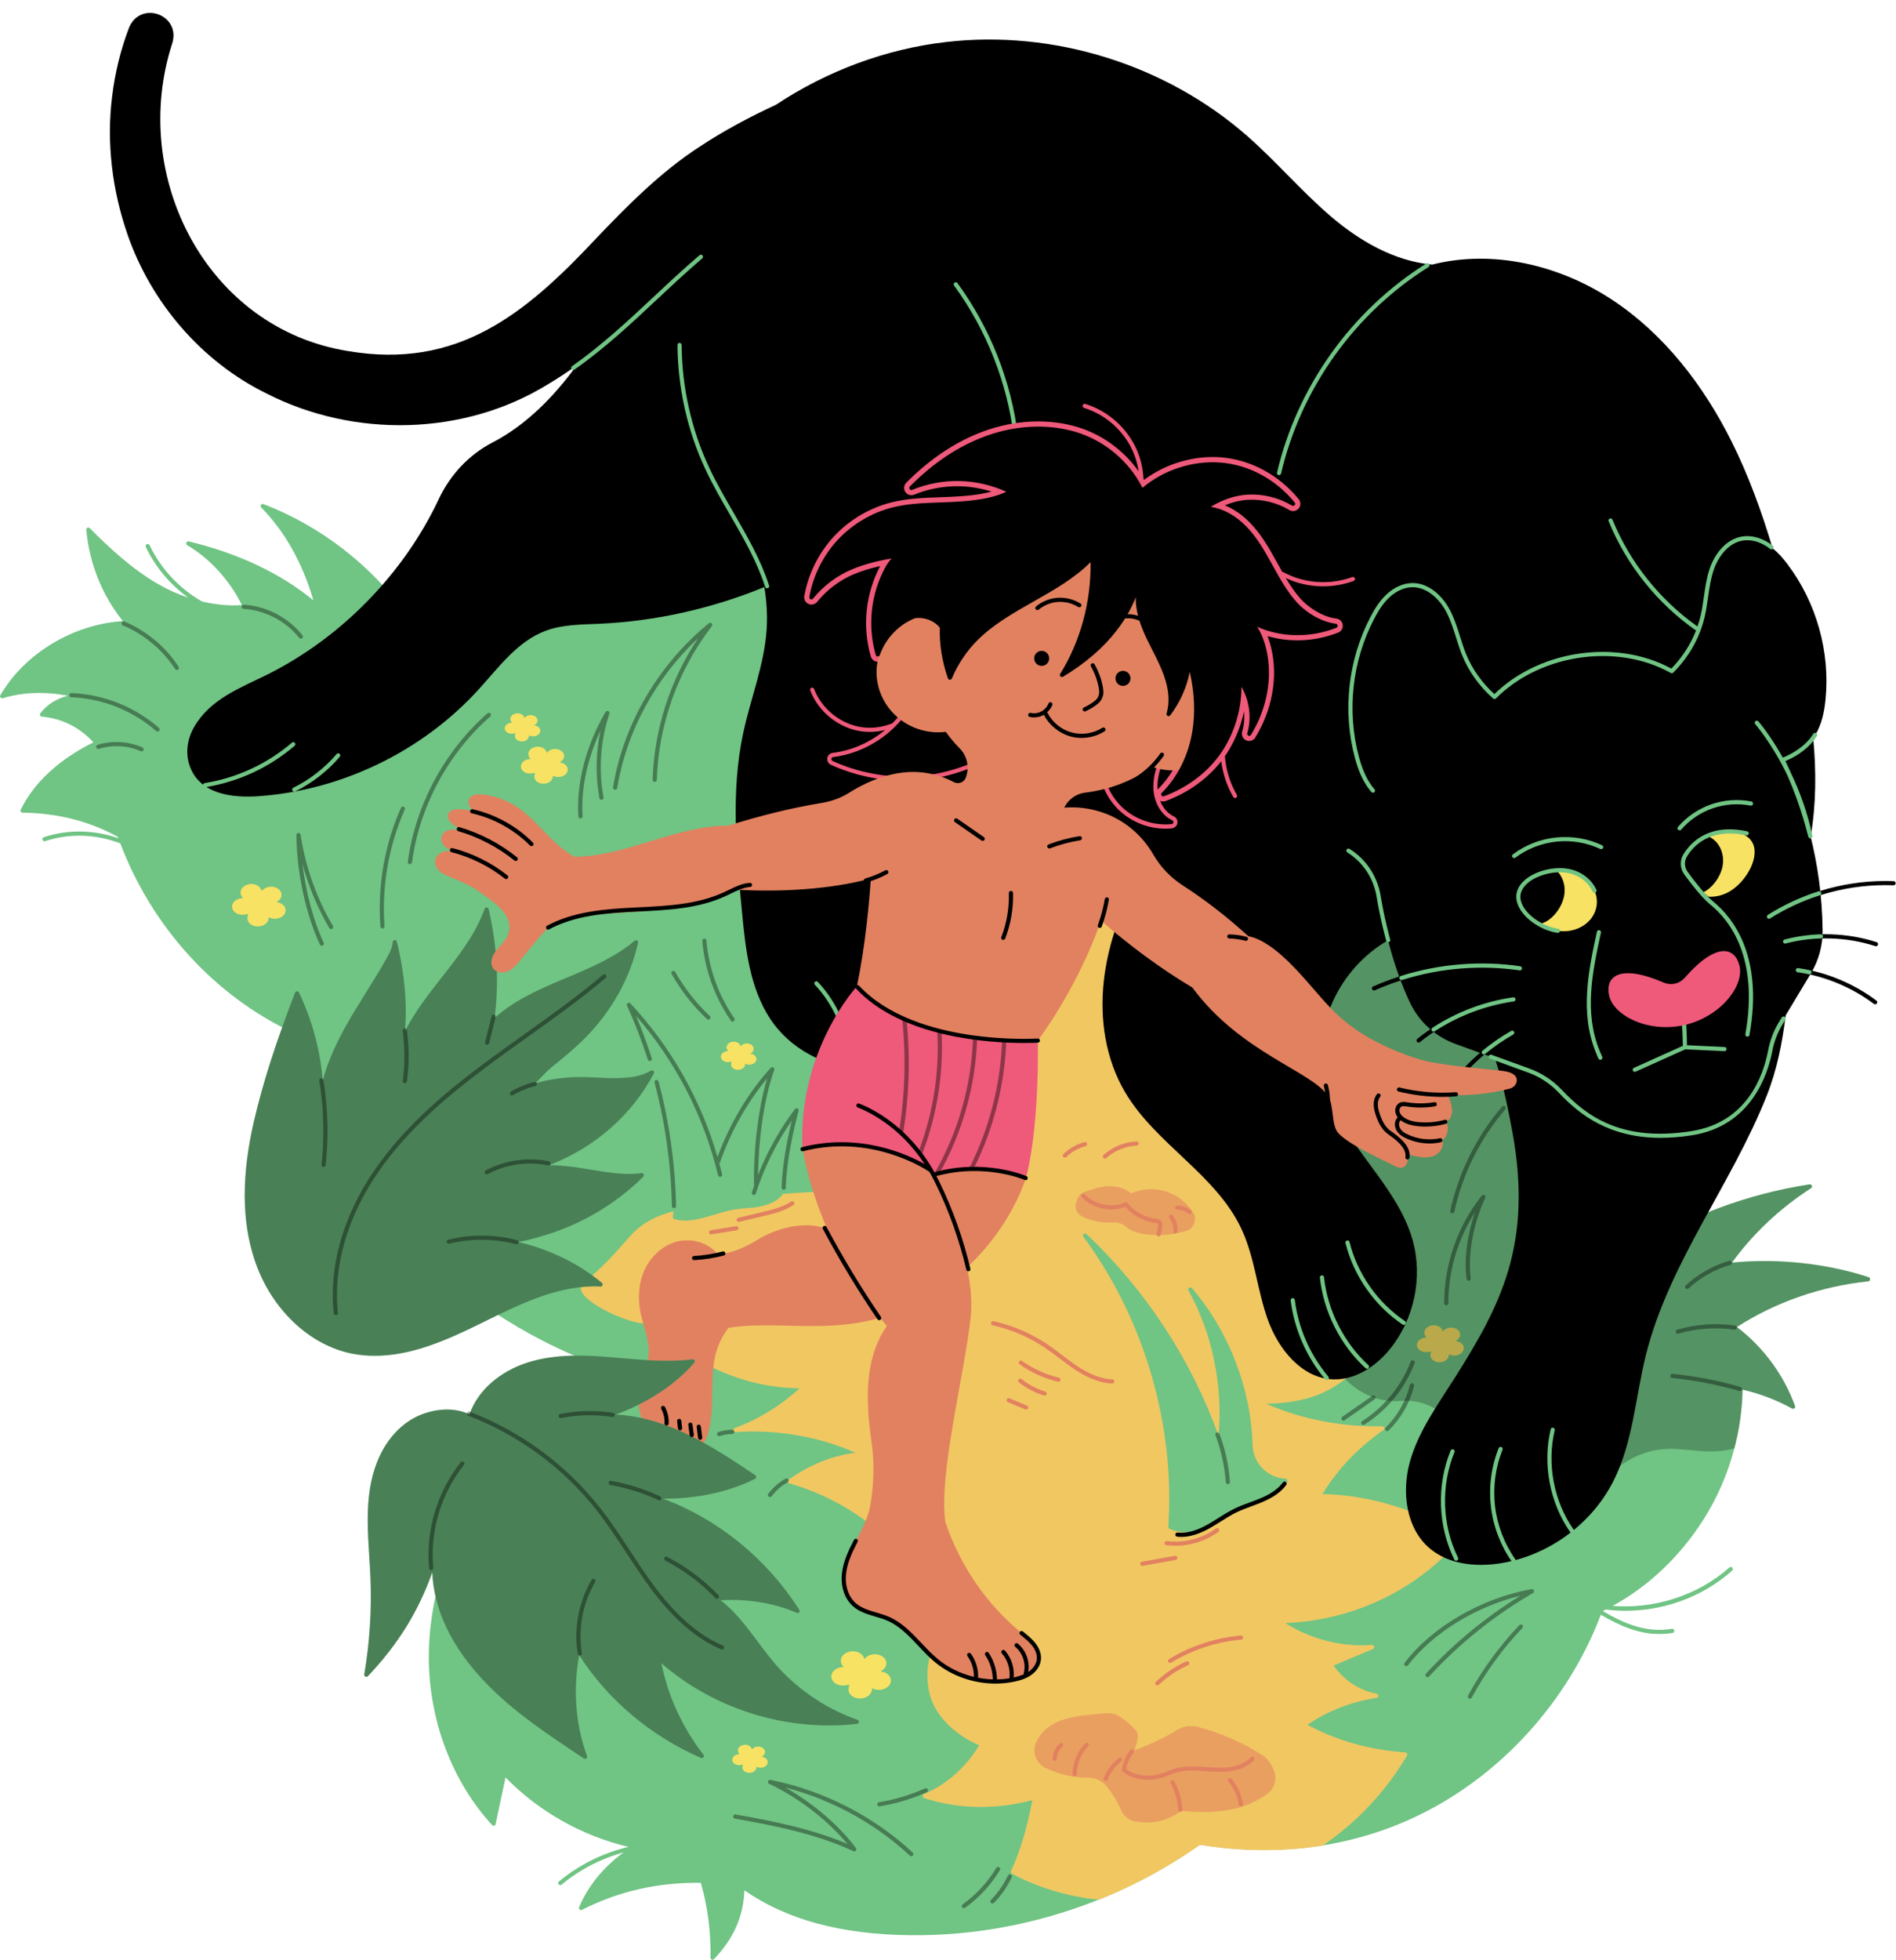 <?xml version="1.0" encoding="UTF-8"?>
<!DOCTYPE svg PUBLIC '-//W3C//DTD SVG 1.0//EN'
          'http://www.w3.org/TR/2001/REC-SVG-20010904/DTD/svg10.dtd'>
<svg height="470.3" preserveAspectRatio="xMidYMid meet" version="1.0" viewBox="-0.0 -3.1 455.2 470.3" width="455.2" xmlns="http://www.w3.org/2000/svg" xmlns:xlink="http://www.w3.org/1999/xlink" zoomAndPan="magnify"
><g id="change1_1"
  ><path d="M448.98,303.91c-0.02,0.24-0.21,0.42-0.44,0.45c-11.34,1.19-22.23,4.97-31.54,10.96 c6.39,4.89,11.21,11.43,13.96,18.95c0.07,0.2,0.01,0.42-0.15,0.55c-0.16,0.14-0.38,0.16-0.57,0.06c-3.63-2.02-7.82-3.61-11.88-4.52 c-0.09,4.72-0.75,9.47-1.96,14.07c-1.59,6.07-4.11,11.9-7.45,17.14c-5.66,8.87-13.15,15.96-21.79,20.68 c10.04,0.8,20.54-2.54,28.03-9.22c0.21-0.18,0.52-0.17,0.71,0.04c0.18,0.21,0.17,0.52-0.04,0.71c-8.21,7.32-19.48,10.71-30.33,9.33 c-0.25,0.12-0.49,0.25-0.74,0.37c5.35,3.14,10.55,5.27,16.61,4.27c0.27-0.05,0.53,0.14,0.57,0.41c0.04,0.27-0.14,0.53-0.41,0.57 c-1.09,0.18-2.15,0.26-3.19,0.26c-5.01,0-9.48-1.96-14.04-4.63c-7.06,18.66-20.88,35.05-38.09,45.11 c-8.86,5.18-18.52,8.62-28.68,10.25c-0.39,0.06-0.77,0.12-1.16,0.18c-9.12,1.34-18.63,1.23-28.31-0.35 c-7.23,5.12-15.04,9.39-23.23,12.75c-0.34,0.14-0.69,0.28-1.03,0.41c-14.4,5.78-29.93,8.75-45.46,8.55 c-16.52-0.2-29.51-3.72-39.65-10.77c-0.24,6.29-2.58,11.56-7.29,16.51c-0.09,0.1-0.22,0.16-0.36,0.16c-0.06,0-0.13-0.02-0.19-0.04 c-0.19-0.08-0.31-0.27-0.31-0.47c0.13-6.15-0.65-12.18-2.31-17.94c-10.18-0.18-19.76,2-28.54,6.47c-0.18,0.1-0.41,0.07-0.56-0.08 c-0.16-0.14-0.21-0.36-0.12-0.56c2.14-5.12,5.97-9.77,10.71-13.15c-5.44,1.49-10.57,4.12-14.91,7.74c-0.09,0.08-0.21,0.12-0.32,0.12 c-0.14,0-0.29-0.06-0.38-0.18c-0.18-0.21-0.15-0.53,0.06-0.7c4.82-4.02,10.59-6.85,16.69-8.3c-11.14-2.62-21.53-8.48-29.52-16.66 l-2.38,11.17c-0.03,0.18-0.17,0.33-0.35,0.38s-0.38-0.01-0.5-0.14c-9.54-10.37-15.07-24.9-15.19-39.89 c-0.1-13.91,4.42-28.48,12.74-41.01c6.84-10.29,17.18-19.51,31.61-28.16c-18.34-6.08-35.1-16.61-48.53-30.52 c-12.97-13.43-22.78-30.9-28.37-50.53c-18.85-8.83-33.87-25.31-41.51-45.42c-5.72-2.24-12.2-2.5-18.05-0.55 c-0.26,0.09-0.55-0.05-0.63-0.32c-0.09-0.26,0.05-0.54,0.32-0.63c5.79-1.93,12.17-1.77,17.89,0.25c-0.04-0.11-0.08-0.21-0.12-0.32 c-6.77-3.75-14.46-5.71-22.88-5.82c-0.17-0.01-0.33-0.1-0.42-0.24c-0.09-0.15-0.09-0.33-0.02-0.49c4-8.13,11.57-13.23,17.45-16.14 c-3.33-3.62-7.5-5.7-12.39-6.18c-0.18-0.01-0.33-0.12-0.4-0.29c-0.08-0.16-0.06-0.35,0.05-0.5c1.47-2.02,3.86-3.52,6.58-4.21 c-5.57-1.06-10.81-0.86-15.61,0.6c-0.19,0.06-0.41-0.01-0.53-0.17c-0.13-0.16-0.15-0.38-0.04-0.56c5.78-9.99,17.5-17.04,29.41-17.78 c-5.02-6.29-7.98-13.66-8.79-21.9c-0.02-0.21,0.09-0.41,0.28-0.5c0.19-0.09,0.42-0.05,0.57,0.1c4.56,4.59,10.08,9.78,16.47,13.45 c2.3,1.33,4.72,2.4,7.18,3.22c-4.34-3.12-7.89-7.3-10.2-12.16c-0.12-0.25-0.01-0.55,0.24-0.67c0.25-0.12,0.55-0.01,0.67,0.24 c2.7,5.68,7.16,10.42,12.59,13.52c3.25,0.76,6.49,1.07,9.56,0.86c-2.9-5.93-7.65-11.15-13.11-14.38c-0.22-0.12-0.31-0.39-0.21-0.62 c0.09-0.22,0.34-0.35,0.58-0.29c11.93,2.89,21.98,7.64,29.91,14.14c-2.58-8.92-6.9-16.6-12.53-22.27c-0.16-0.17-0.19-0.43-0.06-0.63 c0.13-0.19,0.37-0.27,0.6-0.19c13.78,5.27,26.07,14.81,34.61,26.85c0.08,0.11,0.11,0.24,0.09,0.37l6.63,1.13 c0.03-0.16,0.12-0.3,0.27-0.37c20.86-9.93,36.02-30.28,39.56-53.1c0.04-0.24,0.24-0.42,0.47-0.43 c48.4-2.44,97.47,10.48,138.69,35.96c8.94,5.52,17.51,11.64,25.62,18.31c13.65,11.23,25.99,24.1,36.78,38.24 c0.15,0.2,0.31,0.4,0.46,0.6c20.03,26.38,34.71,57.1,42.63,89.6c0.11,0.46,0.22,0.91,0.32,1.37c1.58,6.62,2.87,13.32,3.87,20.07 c12.07-7.76,26.3-13.07,41.21-15.37c0.23-0.04,0.46,0.09,0.54,0.31c0.08,0.22,0,0.47-0.19,0.6c-7.54,4.89-13.92,10.9-18.98,17.86 c10.91-1.07,22.52,0.16,32.84,3.5C448.86,303.45,449.01,303.68,448.98,303.91z" fill="#70C484"
  /></g
  ><g id="change2_1"
  ><path d="M136.19,182.13c-0.4,0.92-1.66,1.43-2.82,1.14c-0.19-0.05-0.42-0.13-0.65-0.23c0,0.03,0.01,0.07,0.01,0.1 c0.03,0.96-0.94,1.78-2.17,1.82c-1.23,0.04-2.24-0.7-2.27-1.66c-0.01-0.25,0.06-0.59,0.17-0.95c-0.45,0.1-0.88,0.16-1.21,0.17 c-1.23,0.01-2.21-0.76-2.19-1.72c0.01-0.96,1.02-1.75,2.25-1.76c0.02,0,0.04,0,0.06,0c-0.18-0.22-0.32-0.43-0.4-0.61 c-0.41-0.9,0.2-1.91,1.35-2.25c1.16-0.34,2.43,0.11,2.83,1.01c0.05,0.1,0.09,0.22,0.12,0.35c0.13-0.14,0.25-0.27,0.37-0.37 c0.86-0.7,2.27-0.73,3.14-0.07c0.87,0.66,0.88,1.76,0.02,2.46c-0.12,0.1-0.28,0.2-0.45,0.3c0.17,0.02,0.33,0.05,0.46,0.08 C135.97,180.24,136.58,181.21,136.19,182.13z M127.01,173.44c0-0.02-0.01-0.05-0.01-0.08c0.18,0.08,0.35,0.14,0.49,0.17 c0.88,0.22,1.84-0.17,2.14-0.86c0.3-0.7-0.17-1.44-1.05-1.66c-0.1-0.02-0.22-0.05-0.35-0.06c0.14-0.08,0.25-0.16,0.34-0.23 c0.65-0.53,0.65-1.37-0.01-1.87c-0.66-0.5-1.73-0.48-2.38,0.05c-0.09,0.07-0.19,0.17-0.28,0.28c-0.03-0.1-0.06-0.19-0.09-0.27 c-0.31-0.68-1.27-1.02-2.15-0.76s-1.34,1.02-1.03,1.7c0.06,0.14,0.17,0.3,0.3,0.47c-0.01,0-0.03,0-0.05,0 c-0.93,0.01-1.69,0.61-1.7,1.34s0.73,1.31,1.66,1.3c0.24,0,0.57-0.05,0.91-0.13c-0.09,0.27-0.13,0.53-0.13,0.72 c0.02,0.73,0.79,1.29,1.72,1.26C126.29,174.79,127.03,174.17,127.01,173.44z M177.26,253.61c0.93-0.03,1.67-0.65,1.65-1.38 c0-0.02-0.01-0.05-0.01-0.08c0.18,0.08,0.35,0.14,0.49,0.17c0.88,0.22,1.84-0.17,2.14-0.86s-0.17-1.44-1.05-1.66 c-0.1-0.02-0.22-0.05-0.35-0.06c0.14-0.08,0.25-0.16,0.34-0.23c0.65-0.53,0.65-1.37-0.01-1.87c-0.66-0.5-1.73-0.48-2.38,0.05 c-0.09,0.07-0.19,0.17-0.28,0.28c-0.03-0.1-0.06-0.19-0.09-0.27c-0.31-0.68-1.27-1.02-2.15-0.76c-0.88,0.26-1.34,1.02-1.03,1.7 c0.06,0.14,0.17,0.3,0.3,0.47c-0.01,0-0.03,0-0.05,0c-0.93,0.01-1.69,0.61-1.7,1.34c-0.01,0.73,0.73,1.31,1.66,1.31 c0.24,0,0.57-0.05,0.91-0.13c-0.09,0.27-0.13,0.53-0.13,0.72C175.56,253.08,176.33,253.65,177.26,253.61z M66.86,213.47 c-0.15-0.04-0.33-0.07-0.52-0.09c0.2-0.12,0.38-0.24,0.52-0.35c0.99-0.8,0.98-2.06-0.02-2.82c-1-0.76-2.61-0.72-3.59,0.08 c-0.14,0.11-0.28,0.26-0.43,0.42c-0.04-0.15-0.08-0.29-0.14-0.41c-0.47-1.03-1.92-1.55-3.24-1.15c-1.32,0.39-2.02,1.54-1.55,2.57 c0.09,0.21,0.25,0.45,0.46,0.7c-0.02,0-0.05,0-0.07,0c-1.4,0.01-2.56,0.92-2.57,2.02c-0.02,1.1,1.11,1.98,2.51,1.97 c0.37,0,0.86-0.07,1.38-0.19c-0.13,0.41-0.2,0.8-0.19,1.09c0.03,1.1,1.19,1.95,2.6,1.9s2.52-0.98,2.48-2.08 c0-0.03-0.01-0.08-0.02-0.11c0.27,0.12,0.53,0.21,0.75,0.26c1.33,0.33,2.77-0.25,3.23-1.3C68.9,214.92,68.19,213.8,66.86,213.47z M349.93,318.77c-0.13-0.03-0.29-0.06-0.46-0.08c0.18-0.1,0.33-0.21,0.45-0.3c0.86-0.7,0.86-1.8-0.02-2.46 c-0.87-0.66-2.28-0.63-3.14,0.07c-0.12,0.1-0.25,0.22-0.37,0.37c-0.03-0.13-0.07-0.25-0.12-0.35c-0.41-0.9-1.68-1.35-2.83-1.01 s-1.76,1.35-1.35,2.25c0.08,0.18,0.22,0.39,0.4,0.61c-0.02,0-0.04,0-0.06,0c-1.23,0.01-2.23,0.8-2.25,1.76 c-0.01,0.96,0.97,1.73,2.19,1.72c0.32,0,0.75-0.06,1.21-0.17c-0.11,0.36-0.18,0.7-0.17,0.95c0.03,0.96,1.04,1.7,2.27,1.66 c1.23-0.04,2.2-0.86,2.17-1.82c0-0.03-0.01-0.07-0.01-0.1c0.24,0.1,0.46,0.18,0.65,0.23c1.16,0.29,2.42-0.22,2.82-1.14 C351.71,320.04,351.1,319.06,349.93,318.77z M183.2,418.51c-0.1-0.02-0.22-0.05-0.35-0.06c0.14-0.08,0.25-0.16,0.34-0.23 c0.65-0.53,0.65-1.37-0.01-1.87s-1.73-0.48-2.38,0.05c-0.09,0.07-0.19,0.17-0.28,0.28c-0.03-0.1-0.06-0.19-0.09-0.27 c-0.31-0.68-1.27-1.02-2.15-0.76s-1.34,1.02-1.03,1.7c0.06,0.14,0.17,0.3,0.3,0.47c-0.01,0-0.03,0-0.05,0 c-0.93,0.01-1.69,0.61-1.7,1.34s0.73,1.31,1.66,1.3c0.24,0,0.57-0.05,0.91-0.13c-0.09,0.27-0.13,0.53-0.13,0.72 c0.02,0.73,0.79,1.29,1.72,1.26c0.93-0.03,1.67-0.65,1.65-1.38c0-0.02-0.01-0.05-0.01-0.08c0.18,0.08,0.35,0.14,0.49,0.17 c0.88,0.22,1.84-0.17,2.14-0.86S184.08,418.73,183.2,418.51z M211.99,398.08c-0.17-0.04-0.37-0.08-0.58-0.1 c0.23-0.13,0.43-0.26,0.58-0.39c1.1-0.89,1.09-2.3-0.02-3.14c-1.11-0.84-2.9-0.8-4,0.09c-0.15,0.12-0.31,0.28-0.47,0.47 c-0.04-0.17-0.09-0.32-0.15-0.45c-0.52-1.15-2.14-1.72-3.61-1.28c-1.47,0.44-2.24,1.72-1.72,2.86c0.1,0.23,0.28,0.5,0.51,0.78 c-0.02,0-0.06,0-0.08,0c-1.56,0.01-2.84,1.02-2.86,2.24c-0.02,1.23,1.23,2.21,2.79,2.19c0.41,0,0.96-0.08,1.54-0.21 c-0.14,0.46-0.22,0.89-0.22,1.21c0.04,1.22,1.33,2.17,2.89,2.11c1.56-0.06,2.8-1.09,2.76-2.32c0-0.04-0.01-0.09-0.02-0.13 c0.3,0.13,0.58,0.23,0.83,0.29c1.48,0.37,3.09-0.28,3.59-1.45C214.25,399.7,213.46,398.45,211.99,398.08z" fill="#F7E264"
  /></g
  ><g id="change3_1"
  ><path d="M448.98,303.91c-0.02,0.24-0.21,0.42-0.44,0.45c-11.34,1.19-22.23,4.97-31.54,10.96 c6.39,4.89,11.21,11.43,13.96,18.95c0.07,0.2,0.01,0.42-0.15,0.55c-0.16,0.14-0.38,0.16-0.57,0.06c-3.63-2.02-7.82-3.61-11.88-4.52 c-0.09,4.72-0.75,9.47-1.96,14.07c-12.74,3.61-19.84-8.29-39.04,15.68c-3.32,4.15-9.74-1.92-14.83-3.43 c-5.92-1.76-10.1-7.31-11.91-13.22c-0.1-0.32-0.19-0.63-0.27-0.95c-1.66-6.19-7.66-9.98-14.05-9.45c-0.65,0.05-1.31,0.07-1.97,0.04 c-5.91-0.26-11.54-3.96-14.12-9.29l4.87-10.68c-10.26-23.08-15.77-48.26-16.09-73.51c-0.23-17.4,1.95-35.1-2.19-52 c-4.03-16.41-13.73-30.82-19.69-46.63c-1.53-4.05-2.76-8.34-3.57-12.7c8.94,5.52,17.51,11.64,25.62,18.31 c13.65,11.23,25.99,24.1,36.78,38.24c0.15,0.2,0.31,0.4,0.46,0.6c20.03,26.38,34.71,57.1,42.63,89.6c0.11,0.46,0.22,0.91,0.32,1.37 c1.58,6.62,2.87,13.32,3.87,20.07c12.07-7.76,26.3-13.07,41.21-15.37c0.23-0.04,0.46,0.09,0.54,0.31c0.08,0.22,0,0.47-0.19,0.6 c-7.54,4.89-13.92,10.9-18.98,17.86c10.91-1.07,22.52,0.16,32.84,3.5C448.86,303.45,449.01,303.68,448.98,303.91z" opacity=".25"
  /></g
  ><g id="change2_2"
  ><path d="M390.6,257.98c0,2.88-0.09,5.76-0.27,8.64c-0.19,2.93-0.46,5.79-0.8,8.48c-0.05,0.44-0.11,0.87-0.18,1.31 c-2.7,20.21-9.92,39.89-20.9,57c-0.14,0.22-0.43,0.3-0.66,0.17c-0.23-0.13-0.32-0.41-0.21-0.65c11.07-24.1,14.66-43.3,11.28-60.41 c-3.27-16.55-9.92-32.73-19.23-46.8c-4.12-6.22-9.93-13.67-18.32-16.04c-7.45-2.11-14.97,0.35-19.96,2.79 c-9,4.41-15.84,11.59-18.77,19.71c-2.74,7.64-2.52,16.87,0.67,28.22c3.66,12.97,11.67,24.42,19.43,35.5 c1.83,2.61,3.72,5.31,5.52,7.98c2.96,4.4,3.36,10.66,1.03,15.94c-2.12,4.79-6.25,8.79-11.62,11.25c-4.54,2.08-9.49,2.58-13.68,2.65 c8.2,3.66,18.44,5.68,27.91,5.43c0.23,0.02,0.42,0.14,0.49,0.35c0.06,0.21-0.01,0.44-0.2,0.56c-5.96,4.09-11.01,9.39-14.65,15.36 c10.96,0.21,22.1,3.51,33.11,9.83c0.13,0.07,0.22,0.2,0.24,0.34c0.03,0.15-0.01,0.3-0.11,0.41c-10.11,12.22-25.78,19.76-42.17,20.35 c6.12,3.9,13.62,5.83,20.83,5.28c0.27-0.02,0.47,0.15,0.53,0.39c0.05,0.24-0.07,0.48-0.3,0.57c-1.69,0.69-3.34,1.39-4.99,2.09 c-1.47,0.63-2.94,1.26-4.44,1.87c2.4,3.52,6.31,6.08,10.34,6.76c0.24,0.04,0.42,0.25,0.42,0.49c0,0.25-0.18,0.46-0.42,0.49 c-6.21,0.98-11.66,3.1-16.64,6.47c6.86,3.77,14.97,6.07,23.51,6.64c0.18,0.01,0.33,0.11,0.41,0.27c0.08,0.15,0.08,0.33-0.01,0.48 c-5.02,8.55-11.99,16-20.23,21.59c-0.39,0.06-0.77,0.12-1.16,0.18c-9.12,1.34-18.63,1.23-28.31-0.35 c-7.23,5.12-15.04,9.39-23.23,12.75c-0.34,0.14-0.69,0.28-1.03,0.41c-7.34-0.69-14.52-2.84-20.86-6.24 c-0.23-0.12-0.32-0.41-0.21-0.65c2.73-5.97,4.13-11.9,5.1-17c-8.71,2.34-17.91,2.18-26-0.5c-0.19-0.06-0.33-0.24-0.34-0.45 c-0.01-0.21,0.11-0.4,0.3-0.48c5.42-2.3,10.01-6.35,13.3-11.72c-4.75-1.99-10.53-6.36-11.98-12.55c-1.36-5.76,0.23-12.04,4.15-16.48 c-6.26-16.01-20.7-28.96-37.76-33.82c-0.18-0.05-0.32-0.2-0.35-0.39c-0.04-0.19,0.04-0.38,0.2-0.49c4.81-3.5,10.3-5.72,15.99-6.46 c-8.46-3.84-19.05-5.69-28.74-4.96c-0.25,0.02-0.48-0.15-0.53-0.39c-0.05-0.25,0.08-0.49,0.32-0.58c5.66-2.07,11.02-5.36,15.57-9.55 c-13.76-0.1-27.5-6.47-34.96-16.19c-0.14,0.2-0.34,0.36-0.61,0.48c-2.88,1.31-14.51-3.69-16.58-7.14c-0.59-0.98-0.47-1.91,0.34-2.54 c4.17-3.21,7.67-7.2,11.06-11.06c4.53-5.15,10.59-6.22,17-7.35c0.93-0.16,1.87-0.33,2.82-0.51c17.33-3.3,34.99-3.78,52.48-1.39 c0.21,0.02,0.38,0.19,0.42,0.4c0.04,0.22-0.06,0.43-0.25,0.53c-2.2,1.18-5.26,3.89-4.7,6.56c0.57,2.64,3.49,4.61,6.5,4.4 c2.68-0.2,5.35-1.93,7.15-4.64c1.75-2.63,2.54-5.77,3.09-8.49c4.21-20.83-1.09-43.26-14.17-59.99c-0.16-0.2-0.14-0.49,0.04-0.67 c21.82-20.86,45.93-33.73,71.66-38.27c17.42-3.08,35.14-2.85,52.66,0.69c0.19,0.03,0.37,0.07,0.56,0.11c9.76,2,19.3,5.03,28.35,9 c0.11,0.05,0.19,0.13,0.24,0.23C385.3,213.9,390.6,235.8,390.6,257.98z" fill="#F7E264"
  /></g
  ><g id="change4_1"
  ><path d="M390.6,257.98c0,2.88-0.09,5.76-0.27,8.64c-0.19,2.93-0.46,5.79-0.8,8.48 c-0.05,0.44-0.11,0.87-0.18,1.31c-2.7,20.21-9.92,39.89-20.9,57c-0.14,0.22-0.43,0.3-0.66,0.17c-0.23-0.13-0.32-0.41-0.21-0.65 c11.07-24.1,14.66-43.3,11.28-60.41c-3.27-16.55-9.92-32.73-19.23-46.8c-4.12-6.22-9.93-13.67-18.32-16.04 c-7.45-2.11-14.97,0.35-19.96,2.79c-9,4.41-15.84,11.59-18.77,19.71c-2.74,7.64-2.52,16.87,0.67,28.22 c3.66,12.97,11.67,24.42,19.43,35.5c1.83,2.61,3.72,5.31,5.52,7.98c2.96,4.4,3.36,10.66,1.03,15.94 c-2.12,4.79-6.25,8.79-11.62,11.25c-4.54,2.08-9.49,2.58-13.68,2.65c8.2,3.66,18.44,5.68,27.91,5.43c0.23,0.02,0.42,0.14,0.49,0.35 c0.06,0.21-0.01,0.44-0.2,0.56c-5.96,4.09-11.01,9.39-14.65,15.36c10.96,0.21,22.1,3.51,33.11,9.83c0.13,0.07,0.22,0.2,0.24,0.34 c0.03,0.15-0.01,0.3-0.11,0.41c-10.11,12.22-25.78,19.76-42.17,20.35c6.12,3.9,13.62,5.83,20.83,5.28c0.27-0.02,0.47,0.15,0.53,0.39 c0.05,0.24-0.07,0.48-0.3,0.57c-1.69,0.69-3.34,1.39-4.99,2.09c-1.47,0.63-2.94,1.26-4.44,1.87c2.4,3.52,6.31,6.08,10.34,6.76 c0.24,0.04,0.42,0.25,0.42,0.49c0,0.25-0.18,0.46-0.42,0.49c-6.21,0.98-11.66,3.1-16.64,6.47c6.86,3.77,14.97,6.07,23.51,6.64 c0.18,0.01,0.33,0.11,0.41,0.27c0.08,0.15,0.08,0.33-0.01,0.48c-5.02,8.55-11.99,16-20.23,21.59c-0.39,0.06-0.77,0.12-1.16,0.18 c-9.12,1.34-18.63,1.23-28.31-0.35c-7.23,5.12-15.04,9.39-23.23,12.75c-0.34,0.14-0.69,0.28-1.03,0.41 c-7.34-0.69-14.52-2.84-20.86-6.24c-0.23-0.12-0.32-0.41-0.21-0.65c2.73-5.97,4.13-11.9,5.1-17c-8.71,2.34-17.91,2.18-26-0.5 c-0.19-0.06-0.33-0.24-0.34-0.45c-0.01-0.21,0.11-0.4,0.3-0.48c5.42-2.3,10.01-6.35,13.3-11.72c-4.75-1.99-10.53-6.36-11.98-12.55 c-1.36-5.76,0.23-12.04,4.15-16.48c-6.26-16.01-20.7-28.96-37.76-33.82c-0.18-0.05-0.32-0.2-0.35-0.39 c-0.04-0.19,0.04-0.38,0.2-0.49c4.81-3.5,10.3-5.72,15.99-6.46c-8.46-3.84-19.05-5.69-28.74-4.96c-0.25,0.02-0.48-0.15-0.53-0.39 c-0.05-0.25,0.08-0.49,0.32-0.58c5.66-2.07,11.02-5.36,15.57-9.55c-13.76-0.1-27.5-6.47-34.96-16.19c-0.14,0.2-0.34,0.36-0.61,0.48 c-2.88,1.31-14.51-3.69-16.58-7.14c-0.59-0.98-0.47-1.91,0.34-2.54c4.17-3.21,7.67-7.2,11.06-11.06c4.53-5.15,10.59-6.22,17-7.35 c0.93-0.16,1.87-0.33,2.82-0.51c17.33-3.3,34.99-3.78,52.48-1.39c0.21,0.02,0.38,0.19,0.42,0.4c0.04,0.22-0.06,0.43-0.25,0.53 c-2.2,1.18-5.26,3.89-4.7,6.56c0.57,2.64,3.49,4.61,6.5,4.4c2.68-0.2,5.35-1.93,7.15-4.64c1.75-2.63,2.54-5.77,3.09-8.49 c4.21-20.83-1.09-43.26-14.17-59.99c-0.16-0.2-0.14-0.49,0.04-0.67c21.82-20.86,45.93-33.73,71.66-38.27 c17.42-3.08,35.14-2.85,52.66,0.69c0.19,0.03,0.37,0.07,0.56,0.11c9.76,2,19.3,5.03,28.35,9c0.11,0.05,0.19,0.13,0.24,0.23 C385.3,213.9,390.6,235.8,390.6,257.98z" fill="#E28160" opacity=".28"
  /></g
  ><g id="change3_2"
  ><path d="M438.28,164.74c1.14-11.46-2.2-23.3-9.15-32.48c-1.05-1.39-2.21-2.72-3.56-3.81c-2.62-8.77-5.74-17.37-9.82-25.56 c-6.73-13.48-16.22-25.86-28.82-34.13c-12.6-8.26-28.5-12.06-43.1-8.37c-9.18-0.85-17.52-5.72-24.51-11.73 c-6.99-6.02-13-13.09-19.93-19.17C279.84,12.38,252.95,4,227.15,6.98c-14.56,1.68-28.64,6.97-40.86,15.06 c-6.22,2.89-12.44,6.16-18.44,10.14c-9.3,6.04-17.39,14.24-24.8,22.01c-16.95,18.09-33.21,31.4-59.44,26.96 C49.62,75.76,30.99,39.24,41.35,7.3c2.14-6.84-7.57-10.41-10.36-3.78c-2.02,5.27-3.36,10.78-4.05,16.36 c-1.43,11.21-0.01,22.66,3.69,33.34C36.31,69.55,48.4,83.68,64,91.33c20.94,10.69,47.32,10.22,67.47-2.17 c2.43-1.44,4.73-2.97,6.95-4.55c-5.43,7.51-12.15,14.31-20.18,18.47c-5.69,2.95-10.15,7.75-12.88,13.55 c-8.48,18.01-23.51,33.34-41.21,42.15c-6.52,3.24-13.67,5.83-17.56,12.6c-1.58,2.76-2.11,6.06-1.12,9.08 c2.28,6.97,10.1,7.95,16.64,7.49c19.97-1.42,39.27-10.77,52.76-25.57c4.87-5.34,9.36-11.6,16.13-14.12 c4.06-1.51,8.49-1.49,12.82-1.68c13.61-0.61,27.08-3.65,39.69-8.81c0.55,3.36,0.77,6.75,0.55,10.17 c-0.56,8.53-3.87,16.61-5.65,24.97c-2.96,13.91-1.64,28.32-0.3,42.47c0.85,9.05,1.85,18.52,6.87,26.09 c7.72,11.63,24.93,15.66,37.01,8.67c-6.43-13.6-8.74-29.15-6.53-43.95h58.25c-0.02,0.03-0.03,0.06-0.05,0.09 c-4.32,8.14-7.66,16.91-8.66,26.07c-1.01,9.16,0.44,18.74,5.14,26.67c7.35,12.41,21.8,19.7,27.91,32.76 c3.2,6.83,3.77,14.59,6.3,21.7c2.53,7.11,8.14,14.12,15.68,14.4c5.3,0.2,10.21-3.06,13.58-7.15c5.9-7.17,8.04-17.27,5.55-26.22 c-3.7-13.28-16.32-22.53-20.45-35.68c-2.23-7.09-1.74-15.01,1.35-21.77c2.71-5.94,7.46-11.29,13.19-14.52 c1.59,6.26,3.52,11.21,5.22,14.85c2.19,4.67,6.15,8.26,11,10.02l9.45,3.43c1.78,5.6,3.07,11.57,4.18,17.65 c4.97,27.14-3,41.87-13.77,58.94c-4.07,6.45-8.7,12.74-10.79,20.07c-2.09,7.33-1.03,16.2,4.85,21.06 c4.41,3.65,10.64,4.34,16.32,3.54c11.65-1.66,22.29-9.27,27.62-19.76c4.74-9.33,5.29-20.14,7.82-30.29 c5.57-22.28,20.6-40.94,29.04-62.3c2.45-6.19,3.7-12.65,4.53-19.22l6.06-10.08c1.87-3.11,2.84-6.68,2.8-10.3 c-0.09-8.46-1.26-16.01-2.87-22.48c1.33-7.81,1.36-15.76,0.61-23.72c0.18-0.24,0.36-0.47,0.52-0.73 C437.37,170.71,437.99,167.7,438.28,164.74z M242.91,150.85c0.77,1.01,1.55,2,2.36,2.98h-3.77c0.25-0.48,0.49-0.97,0.73-1.46 C242.46,151.87,242.68,151.36,242.91,150.85z"
  /></g
  ><g id="change2_3"
  ><path d="M383.32,214.23c-0.58,3.99-4.73,6.69-9.29,6.03c-1.49-0.21-3.09-0.8-4.54-1.63c-2.95-1.7-5.3-4.43-4.91-7.1 c0.34-2.36,2.73-4.16,5.57-5.1c1.12-0.38,2.32-0.6,3.49-0.69c0.85-0.05,1.69-0.04,2.47,0.08c1.68,0.24,3.19,0.92,4.37,1.86 C382.54,209.3,383.68,211.71,383.32,214.23z M420.6,198.87c-1.26-2.03-4.17-2.71-7.15-2.42c-1.34,0.13-2.69,0.46-3.92,0.95 c-0.63,0.26-1.24,0.56-1.78,0.9c-1.44,0.89-2.55,2.12-3.24,3.46c-0.42,0.8-0.71,1.64-0.84,2.48c1.41,2.51,3.19,4.8,5.3,6.76 c0.39,0.38,0.8,0.73,1.21,1.07c1.75,0.1,3.62-0.35,5.31-1.4C419.37,208.24,422.73,202.29,420.6,198.87z" fill="#F7E264"
  /></g
  ><g id="change3_3"
  ><path d="M373.65,205.74c-1.17,0.08-2.37,0.31-3.49,0.69c-2.84,0.94-5.23,2.73-5.57,5.1c-0.39,2.68,1.96,5.41,4.91,7.1 c2.67-0.4,5.27-3.46,5.96-6.47C376.03,209.65,375.25,207.2,373.65,205.74z M409.53,197.4c-0.63,0.26-1.24,0.56-1.78,0.9 c-1.44,0.89-2.55,2.12-3.24,3.46c-0.42,0.8-0.71,1.64-0.84,2.48c1.41,2.51,3.19,4.8,5.3,6.76c2.13-1.04,3.98-3.54,4.54-5.99 C414.27,201.56,412.51,198.19,409.53,197.4z M455.12,208.85c-0.01,0.27-0.23,0.48-0.5,0.48c-0.01,0-0.01,0-0.02,0 c-10.37-0.4-20.88,2.42-29.64,7.97c-0.08,0.05-0.18,0.08-0.27,0.08c-0.17,0-0.33-0.08-0.42-0.23c-0.15-0.23-0.08-0.54,0.16-0.69 c8.93-5.65,19.66-8.53,30.21-8.12C454.92,208.34,455.13,208.57,455.12,208.85z M450.55,222.98c-7.07-2.29-14.92-2.52-22.11-0.65 c-0.27,0.07-0.43,0.34-0.36,0.61c0.07,0.27,0.34,0.43,0.61,0.36c7.01-1.83,14.66-1.6,21.54,0.63c0.05,0.02,0.1,0.02,0.15,0.02 c0.21,0,0.41-0.13,0.48-0.35C450.96,223.35,450.82,223.07,450.55,222.98z M431.71,229.19c-0.27-0.05-0.53,0.15-0.57,0.42 c-0.04,0.27,0.15,0.53,0.42,0.57c6.63,0.97,12.97,3.6,18.33,7.61c0.09,0.07,0.19,0.1,0.3,0.1c0.15,0,0.3-0.07,0.4-0.2 c0.17-0.22,0.12-0.53-0.1-0.7C445,232.88,438.51,230.19,431.71,229.19z M364.98,228.76c-11.82-1.74-24.37-0.01-35.32,4.85 c-0.25,0.11-0.37,0.41-0.25,0.66c0.08,0.19,0.27,0.3,0.46,0.3c0.07,0,0.14-0.01,0.2-0.04c10.78-4.78,23.13-6.48,34.77-4.77 c0.27,0.04,0.53-0.15,0.57-0.42C365.44,229.05,365.25,228.8,364.98,228.76z M363.29,236.21c-8.38,1.21-16.55,4.75-23.02,9.97 c-0.21,0.17-0.25,0.49-0.07,0.7c0.1,0.12,0.24,0.19,0.39,0.19c0.11,0,0.22-0.04,0.31-0.11c6.33-5.11,14.33-8.57,22.53-9.75 c0.27-0.04,0.46-0.29,0.42-0.57C363.81,236.35,363.55,236.17,363.29,236.21z M362.81,244.27c-6.74,3.84-12.44,9.21-16.48,15.54 c-0.15,0.23-0.08,0.54,0.15,0.69c0.08,0.05,0.18,0.08,0.27,0.08c0.16,0,0.33-0.08,0.42-0.23c3.96-6.19,9.54-11.45,16.13-15.21 c0.24-0.14,0.32-0.44,0.19-0.68C363.36,244.22,363.05,244.13,362.81,244.27z"
  /></g
  ><g id="change1_2"
  ><path d="M307.57,110.52c-0.05,0.23-0.26,0.39-0.49,0.39c-0.04,0-0.08,0-0.11-0.01c-0.27-0.06-0.44-0.33-0.37-0.6 c4.83-20.63,17.89-38.91,35.84-50.17c0.24-0.15,0.54-0.08,0.69,0.16c0.15,0.23,0.08,0.54-0.16,0.69 C325.23,72.08,312.33,90.14,307.57,110.52z M229.17,64.72c-0.22,0.16-0.27,0.48-0.11,0.7c7.79,10.68,12.76,23.27,14.36,36.4 c0.03,0.25,0.25,0.44,0.5,0.44c0.02,0,0.04,0,0.06,0c0.27-0.03,0.47-0.28,0.44-0.56c-1.62-13.3-6.65-26.04-14.54-36.86 C229.7,64.6,229.39,64.55,229.17,64.72z M176.14,119.97c-2.04-3.52-4.14-7.15-5.88-10.87c-4.25-9.08-6.54-19.25-6.61-29.41 c0-0.27-0.23-0.5-0.5-0.5c0,0,0,0,0,0c-0.28,0-0.5,0.23-0.5,0.5c0.08,10.31,2.39,20.62,6.71,29.83c1.76,3.76,3.88,7.41,5.92,10.95 c3.18,5.48,6.46,11.15,8.42,17.25c0.07,0.21,0.26,0.35,0.48,0.35c0.05,0,0.1-0.01,0.15-0.02c0.26-0.08,0.41-0.37,0.32-0.63 C182.66,131.22,179.35,125.5,176.14,119.97z M70.79,175.16c-0.18-0.21-0.49-0.23-0.71-0.05c-5.95,5.09-13.18,8.44-20.9,9.69 c-0.27,0.04-0.46,0.3-0.41,0.57c0.04,0.25,0.25,0.42,0.49,0.42c0.03,0,0.05,0,0.08-0.01c7.91-1.28,15.31-4.71,21.39-9.92 C70.95,175.68,70.97,175.37,70.79,175.16z M80.82,177.83c-2.85,3.35-6.45,6.15-10.4,8.09c-0.25,0.12-0.35,0.42-0.23,0.67 c0.09,0.18,0.26,0.28,0.45,0.28c0.07,0,0.15-0.02,0.22-0.05c4.07-2,7.78-4.88,10.72-8.34c0.18-0.21,0.15-0.53-0.06-0.7 C81.31,177.59,80.99,177.62,80.82,177.83z M195.66,232.5c-0.2,0.19-0.21,0.51-0.02,0.71c4.46,4.72,7.26,11.14,7.68,17.61 c0.02,0.26,0.24,0.47,0.5,0.47c0.01,0,0.02,0,0.03,0c0.28-0.02,0.48-0.26,0.47-0.53c-0.44-6.71-3.34-13.35-7.96-18.23 C196.18,232.32,195.86,232.31,195.66,232.5z M324,294.92c-0.07-0.27-0.34-0.43-0.61-0.36c-0.27,0.07-0.43,0.34-0.36,0.61 c1.97,7.89,6.96,15.02,13.71,19.56c0.09,0.06,0.18,0.08,0.28,0.08c0.16,0,0.32-0.08,0.42-0.22c0.15-0.23,0.09-0.54-0.14-0.69 C330.75,309.49,325.9,302.57,324,294.92z M317.87,303.36c-0.03-0.28-0.29-0.47-0.55-0.44c-0.28,0.03-0.47,0.28-0.44,0.55 c0.9,8.22,4.89,16.15,10.97,21.75c0.1,0.09,0.22,0.13,0.34,0.13c0.13,0,0.27-0.05,0.37-0.16c0.19-0.2,0.17-0.52-0.03-0.71 C322.62,319.04,318.74,311.34,317.87,303.36z M310.86,308.82c-0.03-0.27-0.29-0.47-0.56-0.43c-0.27,0.03-0.47,0.28-0.43,0.56 c0.86,6.9,3.8,13.62,8.29,18.93c0.1,0.12,0.24,0.18,0.38,0.18c0.11,0,0.23-0.04,0.32-0.12c0.21-0.18,0.24-0.49,0.06-0.71 C314.55,322.06,311.69,315.53,310.86,308.82z M373.26,340.1c0.06-0.27-0.1-0.54-0.37-0.6c-0.28-0.07-0.54,0.1-0.6,0.37 c-1.97,8.36-0.23,17.57,4.66,24.63c0.1,0.14,0.25,0.21,0.41,0.21c0.1,0,0.2-0.03,0.29-0.09c0.23-0.16,0.28-0.47,0.13-0.7 C373.04,357.1,371.35,348.19,373.26,340.1z M358.94,358.33c-0.54-4.58,0.08-9.27,1.79-13.56c0.1-0.26-0.02-0.55-0.28-0.65 c-0.26-0.1-0.55,0.02-0.65,0.28c-1.77,4.44-2.41,9.3-1.85,14.05c0.56,4.75,2.31,9.33,5.06,13.23c0.1,0.14,0.25,0.21,0.41,0.21 c0.1,0,0.2-0.03,0.29-0.09c0.23-0.16,0.28-0.47,0.12-0.7C361.17,367.33,359.48,362.91,358.94,358.33z M349.2,345.34 c0.1-0.26-0.02-0.55-0.27-0.65c-0.25-0.1-0.55,0.02-0.65,0.27c-3.41,8.31-3.08,18.09,0.87,26.16c0.09,0.18,0.26,0.28,0.45,0.28 c0.07,0,0.15-0.02,0.22-0.05c0.25-0.12,0.35-0.42,0.23-0.67C346.21,362.87,345.9,353.4,349.2,345.34z M422.15,169.99 c-0.18-0.21-0.5-0.23-0.71-0.04c-0.21,0.18-0.23,0.5-0.04,0.71c0.06,0.07,4.05,4.64,7.74,12.33c1.61,3.67,3.43,8.53,4.91,14.32 c0,0.01,0.01,0.02,0.02,0.03c0.02,0.11,0.05,0.21,0.07,0.32c0.05,0.24,0.26,0.4,0.49,0.4c0.03,0,0.07,0,0.1-0.01 c0.27-0.06,0.45-0.32,0.39-0.59c-1.17-5.68-3.06-10.69-5.04-14.83c-0.5-1.15-0.99-2.19-1.43-3.1c3.35-1.42,5.96-3.49,7.56-6.03 c0.15-0.23,0.08-0.54-0.16-0.69c-0.23-0.15-0.54-0.08-0.69,0.16c-1.91,3.02-4.99,4.77-7.33,5.73 C424.96,173.21,422.2,170.05,422.15,169.99z M324,200.59c-0.24-0.15-0.54-0.07-0.69,0.16c-0.15,0.23-0.07,0.54,0.16,0.69 c3.76,2.34,6.32,6.23,7.04,10.67c0.88,5.43,2.28,10.46,2.29,10.51c0.06,0.22,0.26,0.37,0.48,0.37c0.04,0,0.09-0.01,0.13-0.02 c0.27-0.07,0.42-0.35,0.35-0.62c-0.01-0.05-1.4-5.03-2.27-10.4C330.73,207.22,328,203.08,324,200.59z M332.9,139.51 c-1.76,1.64-2.98,3.73-3.84,5.37c-5.42,10.3-6.79,22.66-3.76,33.9c0.62,2.29,1.7,5.63,3.96,8.17c0.1,0.11,0.24,0.17,0.37,0.17 c0.12,0,0.24-0.04,0.33-0.13c0.21-0.18,0.22-0.5,0.04-0.71c-2.12-2.38-3.15-5.57-3.74-7.76c-2.96-11-1.62-23.09,3.68-33.18 c0.83-1.57,1.98-3.57,3.63-5.1c1.64-1.53,3.58-2.39,5.45-2.43c3.7-0.07,6.7,3.02,8.22,5.93c1.01,1.93,1.68,4.06,2.33,6.13 c0.46,1.44,0.92,2.93,1.51,4.36c1.57,3.85,4.13,7.4,7.4,10.28c0.2,0.17,0.5,0.16,0.68-0.02c4.91-4.94,11.74-8.36,19.23-9.63 c8.13-1.37,16.21-0.12,22.73,3.52c0.2,0.11,0.44,0.08,0.6-0.08c3.81-3.8,6.43-8.48,7.58-13.52c0.34-1.51,0.56-3.06,0.78-4.55 c0.3-2.14,0.62-4.36,1.3-6.43c1.03-3.12,3.45-6.66,7.14-7.2c1.85-0.27,3.9,0.26,5.77,1.51c0.25,0.16,0.48,0.33,0.71,0.51 c0.22,0.17,0.53,0.13,0.7-0.09c0.17-0.22,0.13-0.53-0.09-0.7c-0.25-0.19-0.51-0.38-0.77-0.55c-2.08-1.38-4.38-1.97-6.47-1.66 c-4.14,0.61-6.82,4.46-7.95,7.87c-0.71,2.15-1.03,4.41-1.34,6.6c-0.21,1.48-0.43,3.01-0.76,4.47c-0.21,0.9-0.47,1.78-0.78,2.66 c-9.01-6.33-16.25-15.41-20.4-25.61c-0.1-0.26-0.4-0.38-0.65-0.28c-0.26,0.1-0.38,0.4-0.27,0.65c4.25,10.47,11.7,19.77,20.97,26.22 c-1.31,3.35-3.31,6.45-5.92,9.13c-6.66-3.61-14.83-4.83-23.05-3.45c-7.53,1.27-14.41,4.66-19.44,9.57 c-2.99-2.72-5.33-6.02-6.79-9.59c-0.57-1.39-1.03-2.86-1.48-4.29c-0.66-2.11-1.35-4.29-2.4-6.29c-1.67-3.18-4.94-6.56-9.13-6.47 C336.89,136.86,334.72,137.82,332.9,139.51z M428.46,240.87c-0.24-0.14-0.54-0.07-0.69,0.17l-0.73,1.21 c-1.22,2.03-2.08,4.29-2.54,6.71c-1.21,6.35-5.22,17.31-18.46,19.37c-16.67,2.6-25.04-3.52-31.02-9.86 c-2.17-2.3-4.87-4.08-7.78-5.14l-9.17-3.33c-0.26-0.09-0.55,0.04-0.64,0.3c-0.09,0.26,0.04,0.55,0.3,0.64l9.17,3.33 c2.77,1,5.33,2.69,7.4,4.89c4.9,5.18,11.98,10.77,24.43,10.77c2.3,0,4.79-0.19,7.48-0.61c14.36-2.24,18.27-14.85,19.29-20.17 c0.44-2.3,1.25-4.45,2.41-6.38l0.73-1.21C428.77,241.32,428.7,241.01,428.46,240.87z M419.44,245.65c0.03,0,0.06,0.01,0.09,0.01 c0.24,0,0.45-0.17,0.49-0.41c3.41-18.97-4.01-28.22-8.74-32.05c-1.98-1.61-4.67-5.12-6.09-7.07c-0.81-1.11-0.88-2.56-0.18-3.71 c1.64-2.69,5.67-6.92,14.24-5.07c0.27,0.06,0.54-0.11,0.59-0.38c0.06-0.27-0.11-0.54-0.38-0.59c-9.17-1.98-13.53,2.62-15.31,5.53 c-0.91,1.49-0.82,3.38,0.22,4.82c1.45,1.99,4.2,5.58,6.27,7.25c4.56,3.69,11.7,12.63,8.39,31.1 C418.99,245.34,419.17,245.6,419.44,245.65z M392.02,253.8c0.08,0.19,0.27,0.29,0.46,0.29c0.07,0,0.14-0.01,0.21-0.04l11.93-5.36 l9.38,0.44c0.27,0.03,0.51-0.2,0.52-0.48c0.01-0.28-0.2-0.51-0.48-0.52l-9.02-0.42c-0.02-2.39-0.22-5.59-0.22-5.63 c-0.02-0.28-0.26-0.49-0.53-0.47c-0.28,0.02-0.49,0.25-0.47,0.53c0,0.03,0.2,3.34,0.22,5.72l-11.74,5.28 C392.02,253.26,391.91,253.55,392.02,253.8z M384.87,200.38c0.12-0.25,0.01-0.55-0.24-0.66c-3.43-1.6-7.24-2.24-11.01-1.86 c-3.77,0.38-7.37,1.78-10.4,4.04c-0.22,0.16-0.27,0.48-0.1,0.7c0.1,0.13,0.25,0.2,0.4,0.2c0.1,0,0.21-0.03,0.3-0.1 c2.89-2.15,6.32-3.48,9.91-3.85c3.59-0.37,7.21,0.25,10.48,1.77C384.45,200.74,384.75,200.63,384.87,200.38z M403.62,195.99 c2.02-2.34,4.64-4.12,7.56-5.13c2.92-1.01,6.08-1.24,9.11-0.65c0.27,0.05,0.53-0.12,0.59-0.4c0.05-0.27-0.12-0.53-0.4-0.59 c-3.21-0.62-6.54-0.39-9.63,0.68c-3.09,1.07-5.85,2.94-7.99,5.42c-0.18,0.21-0.16,0.52,0.05,0.71c0.09,0.08,0.21,0.12,0.33,0.12 C403.38,196.16,403.52,196.1,403.62,195.99z M370.31,206.9c1.05-0.35,2.21-0.58,3.37-0.66c0.86-0.06,1.66-0.03,2.36,0.08 c1.54,0.22,2.97,0.83,4.13,1.76c0.96,0.76,1.72,1.71,2.18,2.75c0.11,0.25,0.41,0.37,0.66,0.25c0.25-0.11,0.37-0.41,0.25-0.66 c-0.53-1.19-1.38-2.27-2.47-3.13c-1.3-1.04-2.9-1.72-4.61-1.96c-0.77-0.12-1.64-0.15-2.58-0.09c-1.24,0.09-2.49,0.33-3.61,0.71 c-3.37,1.11-5.58,3.16-5.91,5.5c-0.37,2.61,1.65,5.59,5.16,7.61c1.52,0.88,3.2,1.48,4.72,1.69c0.02,0,0.05,0,0.07,0 c0.25,0,0.46-0.18,0.49-0.43c0.04-0.27-0.15-0.53-0.43-0.56c-1.39-0.2-2.94-0.75-4.36-1.57c-3.15-1.81-4.98-4.4-4.67-6.6 C365.36,209.64,367.31,207.89,370.31,206.9z M383.76,250.92c0.08,0.18,0.27,0.29,0.46,0.29c0.07,0,0.14-0.01,0.21-0.04 c0.25-0.11,0.36-0.41,0.25-0.66c-0.21-0.46-0.41-0.91-0.59-1.36c-3.86-9.35-1.76-19.06,0.27-28.46c0.06-0.27-0.11-0.54-0.38-0.59 c-0.27-0.06-0.54,0.11-0.59,0.38c-1.97,9.1-4.19,19.41-0.21,29.05C383.34,249.99,383.55,250.45,383.76,250.92z M424.28,217.14 c0.1,0.15,0.26,0.23,0.42,0.23c0.09,0,0.18-0.02,0.27-0.08c3.7-2.34,7.72-4.21,11.96-5.56c0.26-0.08,0.41-0.36,0.33-0.63 c-0.08-0.26-0.36-0.41-0.63-0.33c-4.32,1.37-8.42,3.28-12.19,5.66C424.2,216.59,424.13,216.9,424.28,217.14z M437.19,221.09 c-2.96,0.09-5.9,0.51-8.74,1.25c-0.27,0.07-0.43,0.34-0.36,0.61c0.06,0.22,0.26,0.37,0.48,0.37c0.04,0,0.08-0.01,0.13-0.02 c2.76-0.72,5.63-1.13,8.51-1.22c0.28-0.01,0.49-0.24,0.49-0.52C437.69,221.3,437.45,221.1,437.19,221.09z M434.53,229.71 c-0.93-0.2-1.88-0.38-2.82-0.51c-0.27-0.05-0.53,0.15-0.57,0.42c-0.04,0.27,0.15,0.53,0.42,0.57c0.91,0.13,1.84,0.3,2.75,0.5 c0.04,0.01,0.07,0.01,0.11,0.01c0.23,0,0.44-0.16,0.49-0.39C434.98,230.03,434.8,229.77,434.53,229.71z M336.31,231.09 c-0.26,0.08-0.41,0.36-0.33,0.63c0.07,0.21,0.26,0.35,0.48,0.35c0.05,0,0.1-0.01,0.15-0.02c9.13-2.87,18.88-3.67,28.22-2.3 c0.27,0.04,0.53-0.15,0.57-0.42c0.04-0.27-0.15-0.53-0.42-0.57C355.5,227.37,345.59,228.17,336.31,231.09z M363.85,236.63 c-0.04-0.27-0.3-0.46-0.57-0.42c-6.89,0.99-13.59,3.53-19.39,7.32c-0.23,0.15-0.29,0.46-0.14,0.69c0.1,0.15,0.26,0.23,0.42,0.23 c0.09,0,0.19-0.03,0.27-0.08c5.67-3.72,12.23-6.2,18.98-7.17C363.7,237.16,363.89,236.9,363.85,236.63z M363.5,244.46 c-0.14-0.24-0.44-0.32-0.68-0.19c-2.43,1.38-4.75,2.99-6.91,4.77c-0.21,0.18-0.24,0.49-0.07,0.7c0.1,0.12,0.24,0.18,0.39,0.18 c0.11,0,0.23-0.04,0.32-0.11c2.11-1.75,4.39-3.32,6.76-4.67C363.55,245,363.63,244.7,363.5,244.46z M168.66,58.19 c-0.18-0.21-0.5-0.24-0.7-0.06c-3.77,3.21-7.41,6.62-10.93,9.91c-6.12,5.72-12.44,11.64-19.69,16.73c-0.23,0.16-0.28,0.47-0.12,0.7 c0.1,0.14,0.25,0.21,0.41,0.21c0.1,0,0.2-0.03,0.29-0.09c7.31-5.13,13.66-11.08,19.8-16.82c3.51-3.29,7.14-6.68,10.9-9.88 C168.81,58.72,168.83,58.4,168.66,58.19z" fill="#70C484"
  /></g
  ><g id="change5_1"
  ><path d="M243.22,171.5l-21.64-6.09c-0.04-0.06-0.08-0.12-0.15-0.16c-0.16-0.11-0.36-0.11-0.52-0.02l0,0 c-0.13-0.27-0.34-0.5-0.62-0.65c-0.72-0.4-1.64-0.13-2.04,0.59c-1.07,1.94-2.43,3.71-3.99,5.28c-2.25,0.91-4.71,1.28-7.11,0.98 c-5.16-0.64-9.85-4.35-11.69-9.21c-0.1-0.26-0.38-0.39-0.64-0.29c-0.26,0.1-0.39,0.39-0.29,0.64c1.96,5.2,6.98,9.16,12.5,9.85 c0.59,0.07,1.18,0.11,1.78,0.11c1.23,0,2.47-0.16,3.67-0.45c-3.57,2.95-7.95,4.92-12.56,5.48c-0.66,0.08-1.2,0.6-1.3,1.26 s0.25,1.32,0.86,1.59c5.5,2.51,11.66,3.84,17.81,3.84c0,0,0,0,0,0c1.99,0,3.98-0.14,5.91-0.42c7.97-1.14,15.72-4.67,21.82-9.93 c0.62-0.54,0.69-1.49,0.15-2.12C244.67,171.21,243.84,171.11,243.22,171.5z M222.91,181.85c-1.84,0.26-3.74,0.4-5.63,0.4 c0,0,0,0,0,0c-5.28,0-10.57-1.03-15.4-2.98c6.06-1.18,11.65-4.57,15.55-9.35c1.16-0.76,2.22-1.67,3.14-2.71l21.95,6.17 C236.9,177.84,230,180.84,222.91,181.85z M272.91,159.68c0-1.82-1.48-3.3-3.3-3.3s-3.3,1.48-3.3,3.3c0,1.82,1.48,3.3,3.3,3.3 S272.91,161.5,272.91,159.68z M269.32,159.68c0-0.16,0.13-0.3,0.3-0.3s0.3,0.13,0.3,0.3s-0.13,0.3-0.3,0.3 S269.32,159.84,269.32,159.68z M250.09,151.58c-1.82,0-3.3,1.48-3.3,3.3c0,1.82,1.48,3.3,3.3,3.3s3.3-1.48,3.3-3.3 C253.38,153.06,251.91,151.58,250.09,151.58z M250.09,155.17c-0.16,0-0.3-0.13-0.3-0.3s0.13-0.3,0.3-0.3s0.3,0.13,0.3,0.3 S250.25,155.17,250.09,155.17z M325.29,135.67c-0.09-0.26-0.38-0.39-0.64-0.3c-4.17,1.52-8.79,1.63-13.03,0.3 c-1.2-0.37-2.37-0.87-3.49-1.47c-0.08-0.04-0.17-0.05-0.26-0.05c-0.39-0.69-0.78-1.38-1.16-2.07l-0.23-0.41 c-1.95-3.53-3.77-6.67-6.39-9.35c-1.84-1.88-3.88-3.29-6.02-4.16c1.87-0.79,3.83-1.26,5.72-1.34c3.39-0.15,6.85,0.72,9.76,2.47 c0.73,0.44,1.67,0.28,2.22-0.36c0.56-0.64,0.57-1.59,0.03-2.25c-4.75-5.82-11.54-9.48-18.65-10.04c-6.46-0.51-13.26,1.5-18.48,5.4 c-0.04-0.07-0.09-0.14-0.13-0.22c-0.12-2.37-0.62-4.65-1.52-6.77c-2.27-5.33-6.92-9.53-12.46-11.23c-0.26-0.08-0.54,0.07-0.62,0.33 c-0.08,0.26,0.07,0.54,0.33,0.63c5.26,1.62,9.68,5.61,11.83,10.67c0.61,1.45,1.03,2.97,1.26,4.54c-3.54-5.01-8.82-8.87-14.7-10.63 c-6.97-2.09-14.95-1.72-22.47,1.02c-6.62,2.42-12.88,6.57-18.62,12.36c-0.58,0.59-0.67,1.52-0.22,2.2c0.46,0.69,1.35,0.97,2.12,0.66 c6-2.43,12.48-2.67,18.57-0.74c-3,0.81-6.42,1.09-9.74,1.25c-0.91,0.04-1.83,0.07-2.74,0.11c-3.81,0.13-7.75,0.27-11.59,1.24 c-5.21,1.32-10.09,4.21-13.75,8.15c-3.66,3.94-6.19,9.02-7.12,14.31c-0.14,0.79,0.27,1.57,1,1.9c0.73,0.33,1.58,0.12,2.09-0.5 c2.32-2.89,5.47-5.25,8.87-6.66c1.86-0.77,3.89-1.4,6.25-1.93c-3.51,6.61-4.33,14.5-2.24,21.7c0.21,0.72,0.85,1.23,1.54,1.26 c0.77,0.07,1.48-0.37,1.77-1.1l0.21-0.53c1.35-3.44,4.05-6.2,7.42-7.59c1.32-0.19,3.24,0.33,4.38,1.52 c-0.07,3.92,0.63,8.1,2.03,12.12c0.24,0.68,0.88,1.15,1.6,1.17l0.05,0l0.05,0c0.7-0.04,1.3-0.45,1.56-1.08 c1.36-3.28,3.41-6.34,5.93-8.84c3.72-3.7,8.53-6.42,13.18-9.04c4.02-2.27,8.14-4.61,11.75-7.63c-0.37,8.32-2.83,16.48-7.06,23.25 c-0.43,0.69-0.33,1.58,0.24,2.16c0.57,0.58,1.46,0.69,2.15,0.27c5.51-3.32,9.98-7.19,13.28-11.49c1.04-1.35,1.97-2.76,2.78-4.2 c0.57,2.37,1.52,4.54,2.37,6.31c0.4,0.83,0.82,1.66,1.24,2.48c0.99,1.94,2.01,3.94,2.73,5.98c1.11,3.15,1.31,5.93,0.6,8.28 c-0.25,0.81,0.12,1.68,0.89,2.07c0.75,0.38,1.67,0.17,2.18-0.51c1.34-1.76,2.45-3.7,3.32-5.74c0.29,3.03,0.2,5.97-0.26,8.7 c-0.92,5.48-3.4,10.45-6.97,14c-0.04,0.04-0.06,0.1-0.1,0.14c0-0.05-0.02-0.1-0.02-0.16c-0.14-2.47,0.55-5.19,2.16-8.56 c0.17-0.36,0.19-0.77,0.06-1.15c-0.13-0.38-0.41-0.68-0.76-0.85c-0.36-0.17-0.77-0.2-1.15-0.06c-0.31,0.11-0.56,0.31-0.74,0.57 l-11.28,1.48c-0.24-0.21-0.54-0.34-0.87-0.36c-0.41-0.03-0.79,0.1-1.09,0.36c-0.3,0.26-0.48,0.64-0.51,1.04 c-0.29,4.64,1.54,9.34,4.89,12.56c2.96,2.85,7.04,4.48,11.18,4.48c0.52,0,1.04-0.03,1.55-0.08c0.67-0.07,1.22-0.58,1.33-1.25 c0.11-0.66-0.24-1.33-0.85-1.61c-1.47-0.68-2.63-2.04-3.3-3.74c0.22,0.1,0.46,0.16,0.72,0.16c0.21,0,0.41-0.04,0.61-0.11 c5.39-1.99,10.05-5.34,13.34-9.55c0.39,3.05,1.38,5.99,2.9,8.58c0.09,0.16,0.26,0.25,0.43,0.25c0.09,0,0.17-0.02,0.25-0.07 c0.24-0.14,0.32-0.45,0.18-0.68c-1.63-2.78-2.63-6-2.88-9.3c0.13-0.19,0.28-0.37,0.4-0.56c2-3.07,3.43-6.56,4.18-10.18 c0.17,1.65,0.03,3.33-0.43,4.83c-0.26,0.84,0.15,1.75,0.95,2.11c0.8,0.36,1.75,0.07,2.21-0.68c4.04-6.62,5.45-14.39,3.85-21.29 c-0.25-1.1-0.56-2.1-0.91-3.03c5.42,1.59,11.44,1.31,16.94-0.85c0.75-0.29,1.2-1.06,1.1-1.85c-0.1-0.79-0.73-1.42-1.52-1.51l0,0 c-2.96-0.36-6.37-2.26-8.69-4.86c-1.31-1.46-2.42-3.14-3.45-4.87c0.85,0.4,1.72,0.76,2.6,1.03c2.06,0.64,4.21,0.96,6.35,0.96 c2.48,0,4.97-0.43,7.31-1.28C325.25,136.22,325.39,135.93,325.29,135.67z M279.56,193.74c-3.54-0.07-7.01-1.49-9.54-3.92 c-2.71-2.61-4.29-6.32-4.31-10.08l11.94-1.57c-1.32,3.08-1.88,5.71-1.73,8.17C276.09,189.38,277.48,192.12,279.56,193.74z M317.91,147.19c-5.25,1.44-10.8,1.09-15.58-1.04l-3.83-1.71l2.28,3.53c0.9,1.39,1.57,3.08,2.05,5.17c1.15,5,0.57,10.51-1.59,15.62 c-0.04-2.7-0.77-5.46-2.12-7.7l-2.31-3.84l-0.01,4.48c-0.01,5.18-1.56,10.4-4.38,14.72c-2.45,3.75-6.07,6.89-10.38,9.05 c2.74-3.59,4.64-8.03,5.45-12.82c0.77-4.58,0.56-9.71-0.61-14.83l-1.3-5.67l-1.14,5.71c-0.5,2.48-1.39,4.89-2.63,7.1 c0.03-1.97-0.36-4.1-1.16-6.37c-0.77-2.2-1.83-4.28-2.86-6.29c-0.41-0.81-0.82-1.62-1.22-2.44c-1.15-2.39-2.49-5.55-2.62-8.8 c-0.01-0.28-0.01-0.56-0.01-0.84l0.15-6.95l-2.57,6.46c-1.05,2.64-2.51,5.19-4.35,7.58c-2.59,3.37-5.95,6.46-10.01,9.22 c3.96-7.41,6.05-16.09,5.92-24.78l-0.04-2.95l-2.09,2.08c-3.81,3.8-8.68,6.55-13.39,9.22c-4.79,2.71-9.74,5.51-13.71,9.45 c-2.29,2.27-4.22,4.96-5.66,7.87c-0.96-3.32-1.41-6.7-1.29-9.86l0.02-0.45l-0.27-0.35c-1.76-2.32-5.03-3.16-7.2-2.76l-0.24,0.07 c-3.55,1.42-6.49,4.12-8.25,7.52c-1.23-6.07-0.28-12.51,2.7-17.97c0.28-0.51,0.74-1.25,1.33-1.88l2.56-2.73l-3.68,0.64 c-3.88,0.67-6.98,1.52-9.76,2.67c-2.89,1.2-5.61,3.01-7.89,5.23c1.13-3.8,3.15-7.37,5.83-10.26c3.33-3.59,7.78-6.22,12.53-7.42 c3.58-0.91,7.38-1.04,11.06-1.16c0.93-0.03,1.85-0.06,2.78-0.11c4.78-0.23,9.75-0.69,13.73-2.58l2.45-1.16l-2.47-1.11 c-6.5-2.93-13.6-3.46-20.33-1.58c4.79-4.32,9.91-7.48,15.25-9.44c7.02-2.56,14.44-2.91,20.9-0.98c6.51,1.95,12.2,6.72,15.23,12.76 l0.71,1.42l1.21-1.03c4.86-4.11,11.54-6.27,17.87-5.77c5.2,0.41,10.22,2.66,14.23,6.3c-2.41-0.84-4.99-1.23-7.52-1.12 c-3.29,0.15-6.62,1.23-9.63,3.13l-2.81,1.78l3.29,0.51c2.73,0.42,5.42,1.92,7.77,4.32c2.4,2.45,4.13,5.44,5.99,8.81l0.23,0.42 c1.68,3.04,3.41,6.19,5.78,8.84C312.36,144.42,315.15,146.25,317.91,147.19z" fill="#EF597A"
  /></g
  ><g id="change4_2"
  ><path d="M246.23,279.72c0,0-4.93,17.3-23.56,28.42c-18.22,10.88-32.93,5.13-47.76,7.36 c-1.2,1.57-2.15,3.33-2.76,5.21c-2.09,6.49-0.28,13.72-2.17,20.27c-0.41,1.43-1.27,3.02-2.76,3.15c-0.67,0.06-1.32-0.21-1.94-0.47 c-2.06-0.87-4.11-1.74-6.17-2.61c-1.43-0.61-2.91-1.24-3.98-2.37c-2.09-2.2-2.09-5.67-1.38-8.62c0.71-2.96,1.99-5.82,2-8.86 c0.02-3.17-1.33-6.17-1.97-9.28c-0.71-3.46-0.48-7.18,1.01-10.38c1.5-3.2,4.34-5.84,7.77-6.72c3.43-0.88,7.37,0.19,9.62,2.91 c0.06,0.08,0.12,0.16,0.18,0.24c1.74-0.2,5.26-0.92,9.29-3.45c5.74-3.61,13.55-4.86,18.04-2.13l24.15-14.13 C223.85,278.25,235.78,267.65,246.23,279.72z" fill="#E28160"
  /></g
  ><g id="change5_2"
  ><path d="M249.18,246.59c0.22,23.34-2.94,33.13-2.94,33.13c-11.04-4.6-22.38-1.47-22.38-1.47 c-11.43-8.91-31.21-5.6-31.21-5.6c-1.1-23.85,13.1-39.09,13.1-39.09C215.16,221.71,248.96,223.25,249.18,246.59z M404.47,231.53 c-1.27,1.45-3.26,1.9-5.04,1.14c-10.87-4.66-14.1-1.28-13.1,3.15c1.09,4.81,9.41,9.01,18.06,7.05c8.65-1.96,14.34-9.34,13.25-14.15 C416.63,224.29,412.26,222.64,404.47,231.53z" fill="#EF597A"
  /></g
  ><g id="change3_4"
  ><path d="M244.41,172.44c0.18,0.21,0.16,0.52-0.05,0.71c-5.95,5.14-13.52,8.58-21.3,9.7c-1.9,0.27-3.84,0.41-5.77,0.41 c-5.98,0-11.99-1.28-17.39-3.75c-0.2-0.09-0.32-0.31-0.29-0.53c0.03-0.22,0.21-0.39,0.43-0.42c7.92-0.97,15.24-5.91,19.09-12.9 c0.13-0.24,0.44-0.33,0.68-0.2c0.21,0.11,0.29,0.35,0.23,0.57l23.4,6.58c0.09-0.07,0.18-0.14,0.26-0.21 C243.91,172.21,244.23,172.23,244.41,172.44z M281.43,193.72c-2.55-1.18-4.32-4.1-4.51-7.44c-0.15-2.65,0.57-5.52,2.26-9.05 c0.12-0.25,0.01-0.55-0.24-0.67c-0.25-0.12-0.55-0.02-0.67,0.23c-0.05,0.1-0.09,0.19-0.13,0.29l-12.42,1.63 c-0.03-0.23-0.21-0.42-0.45-0.44c-0.3-0.02-0.51,0.19-0.53,0.47c-0.27,4.35,1.45,8.75,4.59,11.78c2.79,2.69,6.63,4.2,10.49,4.2 c0.48,0,0.97-0.02,1.45-0.07c0.22-0.02,0.41-0.19,0.44-0.41S281.64,193.81,281.43,193.72z"
  /></g
  ><g id="change1_3"
  ><path d="M206.19,410.11c-0.03,0.23-0.21,0.41-0.44,0.44c-16.86,1.91-34.3-3.52-46.96-14.54 c1.56,7.86,5.04,15.42,10.1,21.95c0.14,0.18,0.14,0.43,0,0.61c-0.14,0.18-0.39,0.24-0.59,0.15c-12.11-5.27-22.44-14-29.24-24.66 c-1.53,8.11-0.87,16.86,1.88,24.2c0.08,0.2,0.01,0.43-0.16,0.57c-0.09,0.07-0.2,0.11-0.31,0.11c-0.1,0-0.19-0.03-0.28-0.08 l-0.97-0.65c-7.79-5.18-15.84-10.54-22.41-17.31c-4.26-4.39-7.52-8.97-9.7-13.61c-2.02-4.3-3.15-8.76-3.33-13.08 c-3.32,9.38-8.29,17.36-15.46,24.9c-0.15,0.16-0.39,0.2-0.59,0.1c-0.2-0.1-0.31-0.31-0.27-0.53c1.3-7.67,1.8-15.49,1.48-23.26 c-0.07-1.72-0.18-3.43-0.29-5.15c-0.18-2.81-0.36-5.72-0.37-8.6c0-5.5,0.68-9.84,2.15-13.68c1.81-4.75,4.91-8.55,8.72-10.71 c3.63-2.05,9.14-3.11,13.56-1.01c2-5.7,7.26-10.35,14.2-12.5c6.62-2.05,13.67-1.7,19.76-1.2c0.94,0.08,1.88,0.16,2.82,0.24 c5.52,0.48,11.23,0.98,16.76,0.26c0.21-0.03,0.41,0.08,0.5,0.26c0.1,0.18,0.07,0.41-0.06,0.56c-4.49,5.21-11.1,9.56-18.82,12.44 c5.1,0.23,10.44,1.65,16.22,4.3c6.1,2.8,11.76,6.58,17.22,10.25c0.15,0.1,0.23,0.27,0.22,0.45s-0.12,0.34-0.27,0.42 c-6.3,3.16-14.06,4.82-22.08,4.76c13.31,4.97,24.84,14.35,32.73,26.68c0.12,0.19,0.1,0.43-0.04,0.59c-0.14,0.17-0.38,0.22-0.58,0.13 c-5.37-2.36-11.82-3.41-18.29-3.02c3.56,2.74,6.27,6.38,8.9,9.9c1.75,2.35,3.56,4.78,5.61,6.93c5.07,5.31,11.41,9.41,18.33,11.86 C206.08,409.66,206.22,409.88,206.19,410.11z M114.85,314.74l1.24-0.61c8.96-4.42,18.22-8.99,28.07-8.52 c0.23,0.04,0.41-0.12,0.49-0.32c0.08-0.2,0.02-0.43-0.15-0.57c-5.61-4.66-12.72-8.1-20.1-9.8c2.09-0.34,4.15-0.95,6.18-1.55 c8.97-2.66,17.22-7.54,23.86-14.12c0.15-0.15,0.19-0.38,0.1-0.58c-0.09-0.19-0.3-0.3-0.52-0.27c-3.92,0.54-8.03-0.14-12.01-0.8 c-0.8-0.13-1.6-0.27-2.39-0.39c-2.43-0.37-5.06-0.72-7.73-0.72c-0.03,0-0.06,0-0.08,0c10.76-4.08,19.9-11.98,25.16-22.01 c0.1-0.2,0.06-0.44-0.1-0.6c-0.16-0.15-0.41-0.18-0.6-0.07c-2.56,1.53-5.29,1.71-8.1,1.78c-1.6,0.04-3.24-0.04-4.82-0.12 c-1.37-0.07-2.78-0.12-4.19-0.13c-3.6,0.02-7.17,0.52-10.62,1.49c0.41-0.41,0.8-0.81,1.18-1.22c0.86-0.91,1.76-1.84,2.77-2.67 c2.72-2.21,5.54-4.49,8.05-7.04c6.39-6.49,10.76-14.37,12.65-22.78c0.05-0.21-0.04-0.43-0.23-0.54c-0.18-0.11-0.42-0.09-0.58,0.05 c-4.77,4.03-10.72,6.53-16.47,8.94l-0.94,0.39c-5.94,2.5-11.66,5.1-16.23,9.2c1.1-8.58,0.63-17.14-1.43-26.12 c-0.05-0.22-0.24-0.37-0.46-0.39c-0.23-0.01-0.43,0.12-0.5,0.33c-2.17,6.09-6.31,11.37-10.31,16.47c-3.2,4.08-6.48,8.27-8.82,12.92 c0.56-6.67-0.09-14.03-1.94-21.5c-0.06-0.24-0.29-0.4-0.53-0.38c-0.25,0.02-0.44,0.22-0.46,0.46c-0.11,1.54-0.88,2.87-1.69,4.27 l-0.34,0.6c-1.41,2.48-2.95,4.94-4.44,7.33c-1.72,2.75-3.5,5.6-5.09,8.5c-2.54,4.6-4.25,8.72-5.26,12.64 c-0.51-7.08-2.51-14.59-5.71-21.24c-0.09-0.18-0.26-0.3-0.47-0.28c-0.2,0.01-0.37,0.13-0.45,0.32c-4.66,12.09-7.68,21.51-9.8,30.54 c-3.07,13.12-3.05,24.08,0.05,33.51c3.85,11.7,13.08,20.56,23.51,22.59c1.77,0.34,3.55,0.5,5.32,0.5 C98.68,322.27,107.28,318.46,114.85,314.74z" fill="#70C484"
  /></g
  ><g id="change3_5"
  ><path d="M206.19,410.11c-0.03,0.23-0.21,0.41-0.44,0.44c-16.86,1.91-34.3-3.52-46.96-14.54 c1.56,7.86,5.04,15.42,10.1,21.95c0.14,0.18,0.14,0.43,0,0.61c-0.14,0.18-0.39,0.24-0.59,0.15c-12.11-5.27-22.44-14-29.24-24.66 c-1.53,8.11-0.87,16.86,1.88,24.2c0.08,0.2,0.01,0.43-0.16,0.57c-0.09,0.07-0.2,0.11-0.31,0.11c-0.1,0-0.19-0.03-0.28-0.08 l-0.97-0.65c-7.79-5.18-15.84-10.54-22.41-17.31c-4.26-4.39-7.52-8.97-9.7-13.61c-2.02-4.3-3.15-8.76-3.33-13.08 c-3.32,9.38-8.29,17.36-15.46,24.9c-0.15,0.16-0.39,0.2-0.59,0.1c-0.2-0.1-0.31-0.31-0.27-0.53c1.3-7.67,1.8-15.49,1.48-23.26 c-0.07-1.72-0.18-3.43-0.29-5.15c-0.18-2.81-0.36-5.72-0.37-8.6c0-5.5,0.68-9.84,2.15-13.68c1.81-4.75,4.91-8.55,8.72-10.71 c3.63-2.05,9.14-3.11,13.56-1.01c2-5.7,7.26-10.35,14.2-12.5c6.62-2.05,13.67-1.7,19.76-1.2c0.94,0.08,1.88,0.16,2.82,0.24 c5.52,0.48,11.23,0.98,16.76,0.26c0.21-0.03,0.41,0.08,0.5,0.26c0.1,0.18,0.07,0.41-0.06,0.56c-4.49,5.21-11.1,9.56-18.82,12.44 c5.1,0.23,10.44,1.65,16.22,4.3c6.1,2.8,11.76,6.58,17.22,10.25c0.15,0.1,0.23,0.27,0.22,0.45s-0.12,0.34-0.27,0.42 c-6.3,3.16-14.06,4.82-22.08,4.76c13.31,4.97,24.84,14.35,32.73,26.68c0.12,0.19,0.1,0.43-0.04,0.59c-0.14,0.17-0.38,0.22-0.58,0.13 c-5.37-2.36-11.82-3.41-18.29-3.02c3.56,2.74,6.27,6.38,8.9,9.9c1.75,2.35,3.56,4.78,5.61,6.93c5.07,5.31,11.41,9.41,18.33,11.86 C206.08,409.66,206.22,409.88,206.19,410.11z M114.85,314.74l1.24-0.61c8.96-4.42,18.22-8.99,28.07-8.52 c0.23,0.04,0.41-0.12,0.49-0.32c0.08-0.2,0.02-0.43-0.15-0.57c-5.61-4.66-12.72-8.1-20.1-9.8c2.09-0.34,4.15-0.95,6.18-1.55 c8.97-2.66,17.22-7.54,23.86-14.12c0.15-0.15,0.19-0.38,0.1-0.58c-0.09-0.19-0.3-0.3-0.52-0.27c-3.92,0.54-8.03-0.14-12.01-0.8 c-0.8-0.13-1.6-0.27-2.39-0.39c-2.43-0.37-5.06-0.72-7.73-0.72c-0.03,0-0.06,0-0.08,0c10.76-4.08,19.9-11.98,25.16-22.01 c0.1-0.2,0.06-0.44-0.1-0.6c-0.16-0.15-0.41-0.18-0.6-0.07c-2.56,1.53-5.29,1.71-8.1,1.78c-1.6,0.04-3.24-0.04-4.82-0.12 c-1.37-0.07-2.78-0.12-4.19-0.13c-3.6,0.02-7.17,0.52-10.62,1.49c0.41-0.41,0.8-0.81,1.18-1.22c0.86-0.91,1.76-1.84,2.77-2.67 c2.72-2.21,5.54-4.49,8.05-7.04c6.39-6.49,10.76-14.37,12.65-22.78c0.05-0.21-0.04-0.43-0.23-0.54c-0.18-0.11-0.42-0.09-0.58,0.05 c-4.77,4.03-10.72,6.53-16.47,8.94l-0.94,0.39c-5.94,2.5-11.66,5.1-16.23,9.2c1.1-8.58,0.63-17.14-1.43-26.12 c-0.05-0.22-0.24-0.37-0.46-0.39c-0.23-0.01-0.43,0.12-0.5,0.33c-2.17,6.09-6.31,11.37-10.31,16.47c-3.2,4.08-6.48,8.27-8.82,12.92 c0.56-6.67-0.09-14.03-1.94-21.5c-0.06-0.24-0.29-0.4-0.53-0.38c-0.25,0.02-0.44,0.22-0.46,0.46c-0.11,1.54-0.88,2.87-1.69,4.27 l-0.34,0.6c-1.41,2.48-2.95,4.94-4.44,7.33c-1.72,2.75-3.5,5.6-5.09,8.5c-2.54,4.6-4.25,8.72-5.26,12.64 c-0.51-7.08-2.51-14.59-5.71-21.24c-0.09-0.18-0.26-0.3-0.47-0.28c-0.2,0.01-0.37,0.13-0.45,0.32c-4.66,12.09-7.68,21.51-9.8,30.54 c-3.07,13.12-3.05,24.08,0.05,33.51c3.85,11.7,13.08,20.56,23.51,22.59c1.77,0.34,3.55,0.5,5.32,0.5 C98.68,322.27,107.28,318.46,114.85,314.74z" opacity=".35"
  /></g
  ><g id="change4_3"
  ><path d="M364.13,256.4c-0.13,0.85-0.83,1.51-1.66,1.72c-4.82,1.26-9.83,1.76-14.8,1.5c0.11,0.34,0.22,0.68,0.34,1.02 c0.31,0.96,0.63,1.94,0.6,2.94c-0.04,1.01-0.5,2.06-1.4,2.52c0.76,1.45,0.36,3.41-0.91,4.44c0.48,1.43-0.55,3.03-1.93,3.65 c-1.38,0.62-2.97,0.47-4.45,0.17c-0.75-0.15-1.49-0.36-2.22-0.59c0.07,0.28,0.15,0.55,0.2,0.84c0.15,0.77-0.02,1.6-0.61,2.11 c-0.84,0.73-1.87,0.28-2.72-0.17c-2.54-1.33-10.56-4.84-13.27-7.75c-1.68-1.8-1.06-6.71-2.37-8.79 c-3.81-6.02-21.09-10.44-32.66-26.14c-7.7-4.58-15.19-10.17-21.94-16.06c-5.6,16.21-15.16,28.78-15.16,28.78 c-34.75,0.29-43.44-13.03-43.44-13.03c2.08-9.93,3-20.71,3.35-25.88c-9.53,2.64-21.84,3.34-32.58,2.69 c-6.24,4.34-14.43,4.47-21.99,5.14c-6.96,0.61-14.67,0.54-21.38,2.62c-0.63,0.56-1.25,1.14-1.84,1.75 c-2.98,3.07-3.79,4.38-6.54,7.66c-0.81,0.97-1.69,1.95-2.86,2.45c-1.17,0.49-2.7,0.34-3.46-0.67c-0.78-1.04-0.47-2.56,0.23-3.65 c0.7-1.1,1.68-1.98,2.46-3.02c4.14-5.51-3.59-9.97-5.72-11.54s-4.57-2.66-7.03-3.64c-0.97-0.39-1.97-0.77-2.76-1.46 s-1.34-1.75-1.12-2.77c0.24-1.14,1.38-1.91,2.53-2.1c0.68-0.11,1.37-0.12,2.05-0.06c-0.63-0.13-1.24-0.32-1.78-0.66 c-0.94-0.59-1.61-1.77-1.27-2.82c0.22-0.68,0.82-1.19,1.49-1.43c0.67-0.24,1.4-0.25,2.11-0.17c0.6,0.07,1.27,0.08,1.89,0.21 c-1.2-0.36-2.32-1.01-3.21-1.91c-0.45-0.45-0.86-1.03-0.8-1.67c0.06-0.56,0.49-1.03,1-1.27c0.51-0.24,1.09-0.28,1.65-0.27 c1.34,0.02,2.71,0.16,3.97,0.59c-0.32-0.17-0.62-0.37-0.88-0.62c-0.62-0.61-0.98-1.57-0.63-2.36c0.25-0.57,0.82-0.94,1.42-1.1 s1.23-0.12,1.85-0.06c2.75,0.3,5.43,1.23,7.77,2.7c3.19,2,5.68,4.92,8.35,7.58c1.79,1.79,3.76,3.49,5.97,4.68 c12.6-0.17,24.34-7.51,36.95-7.49c7.33-2.31,14.78-4.19,22.36-5.44c2.37-0.39,4.66-1.21,6.68-2.5c1.71-1.09,3.52-2.03,5.39-2.81 c3.14-1.3,6.51-2.13,9.91-2.13c3.39,0.01,6.76,0.86,9.75,2.45c1.09,0.58,2.46,0.05,2.88-1.11c0.01-0.02,0.02-0.04,0.02-0.07 c0.86-2.39,0.31-5.06-1.47-6.88c-1.23-1.26-2.36-2.6-3.38-4.01c-2.24,0.28-4.59,0.06-6.88-0.76c-7.56-2.72-11.56-10.87-8.92-18.2 c1.66-4.62,5.56-7.82,10.11-8.87c0.28-1.18,0.63-2.36,1.05-3.54c6.38-17.76,26.4-26.83,44.72-20.25 c15.56,5.59,24.88,20.68,23.42,35.99c4.53,3.75,6.5,9.94,4.45,15.64c-2.62,7.31-10.83,11.04-18.37,8.39 c-4.71,3.35-10.25,5.48-16.1,6.19c-2.18,0.26-4.07,1.63-5.04,3.61c5.02-0.42,10.16,0.9,14.35,3.69c2.88,1.92,5.3,4.53,7.03,7.53 c1.73,3.01,4.17,5.55,7.08,7.43c5.59,3.6,10.81,7.7,15.76,12.2c6.32,1.19,13.12,9.82,17.38,14.64c3.36,3.81,5.05,5.33,8.22,7.61 c4.58,3.3,12.85,6.95,18.39,7.99c5.68,1.06,11.47,1.4,17.21,2.09C362.45,254.08,364.4,254.73,364.13,256.4z M249.41,395.1 c-0.14,1.33-0.99,2.51-2.08,3.29c-1.09,0.78-2.4,1.21-3.71,1.5c-6.5,1.45-13.64-0.26-18.78-4.49c-3.98-3.28-6.89-8.03-11.63-10.09 c-2.69-1.17-5.87-1.42-8.08-3.35c-2.09-1.83-2.81-4.83-2.49-7.58s1.55-5.3,2.83-7.75c1.23-2.35,2.53-4.7,3.21-7.26c0,0,0,0,0,0 c0,0,1.83-7.64,0.59-16.16c-1.91-13.1-0.92-21.46,3.65-28.16c0,0-15.35-16.71-20.28-42.4c0,0,18.33-4.27,31.21,5.6 c0,0,10.75,20.54,9.2,34.67c-1.55,14.14-7.66,37.4-6.11,49.03c0,0-0.01,0-0.02,0.01c3.43,10.4,9.85,19.82,18.33,26.8 c1.02,0.84,2.08,1.66,2.9,2.69C248.98,392.49,249.55,393.79,249.41,395.1z" fill="#E28160"
  /></g
  ><g id="change3_6"
  ><path d="M321.15,147.01c0.03,0.23-0.1,0.45-0.31,0.53c-6.27,2.46-13.21,2.35-19.01-0.24c0.97,1.51,1.71,3.35,2.22,5.57 c1.52,6.59,0.17,14.02-3.7,20.36c-0.13,0.22-0.4,0.3-0.63,0.2c-0.23-0.1-0.35-0.36-0.27-0.6c1.1-3.59,0.51-7.93-1.4-11.11 c-0.01,5.44-1.61,10.85-4.59,15.4c-3.15,4.82-8.13,8.67-14.01,10.85c-0.06,0.02-0.12,0.03-0.17,0.03c-0.17,0-0.33-0.08-0.42-0.23 c-0.13-0.2-0.1-0.46,0.07-0.62c3.76-3.73,6.36-8.95,7.32-14.68c0.75-4.46,0.54-9.37-0.6-14.34c-0.76,3.77-2.36,7.33-4.7,10.42 c-0.15,0.19-0.41,0.25-0.62,0.14c-0.22-0.11-0.32-0.36-0.25-0.59c0.79-2.61,0.58-5.66-0.62-9.06c-0.74-2.11-1.79-4.16-2.79-6.14 c-0.42-0.82-0.83-1.63-1.23-2.46c-1.2-2.5-2.6-5.81-2.75-9.29c-0.01-0.3-0.01-0.61-0.01-0.92c-1.08,2.73-2.6,5.38-4.52,7.88 c-3.21,4.18-7.56,7.94-12.94,11.18c-0.2,0.12-0.45,0.09-0.61-0.08s-0.19-0.42-0.07-0.62c4.85-7.78,7.42-17.25,7.29-26.79 c-3.93,3.92-8.87,6.71-13.65,9.42c-4.72,2.67-9.6,5.43-13.44,9.24c-2.64,2.62-4.78,5.82-6.21,9.25c-0.08,0.19-0.26,0.3-0.48,0.31 c-0.21-0.01-0.39-0.14-0.46-0.33c-1.42-4.05-2.09-8.25-1.95-12.15c-1.41-1.86-4.12-2.63-5.98-2.29c-3.71,1.48-6.75,4.53-8.24,8.34 l-0.21,0.53c-0.08,0.2-0.25,0.34-0.49,0.32c-0.21-0.01-0.4-0.15-0.46-0.36c-2.03-6.98-1.2-14.65,2.28-21.03 c0.31-0.57,0.83-1.41,1.52-2.14c-3.82,0.66-6.8,1.48-9.49,2.6c-3.6,1.49-6.92,3.99-9.37,7.03c-0.14,0.18-0.39,0.24-0.6,0.14 c-0.21-0.09-0.33-0.32-0.29-0.54c0.89-5.06,3.31-9.91,6.8-13.68c3.5-3.76,8.16-6.53,13.14-7.79c3.71-0.94,7.58-1.07,11.33-1.2 c0.92-0.03,1.84-0.06,2.76-0.11c4.68-0.22,9.5-0.68,13.26-2.46c-7.25-3.27-15.24-3.43-22.61-0.45c-0.22,0.09-0.47,0.01-0.6-0.19 c-0.13-0.2-0.11-0.46,0.06-0.63c5.61-5.66,11.72-9.72,18.16-12.07c7.27-2.66,14.97-3.01,21.69-1c6.87,2.06,12.8,7.04,15.99,13.4 c5.12-4.33,12.1-6.59,18.77-6.06c6.77,0.53,13.25,4.03,17.78,9.58c0.15,0.19,0.15,0.46-0.01,0.64c-0.16,0.18-0.43,0.22-0.64,0.1 c-3.11-1.87-6.82-2.81-10.46-2.64c-3.07,0.14-6.22,1.17-9.02,2.94c2.97,0.46,5.94,2.09,8.48,4.68c2.51,2.56,4.29,5.63,6.19,9.08 l0.23,0.41c1.64,2.98,3.34,6.06,5.62,8.61c2.51,2.81,6.23,4.88,9.47,5.27C320.94,146.6,321.12,146.78,321.15,147.01z M269.61,157.88 c-0.99,0-1.8,0.8-1.8,1.8s0.8,1.8,1.8,1.8s1.8-0.8,1.8-1.8S270.61,157.88,269.61,157.88z M250.09,153.08c-0.99,0-1.8,0.8-1.8,1.8 s0.8,1.8,1.8,1.8s1.8-0.8,1.8-1.8S251.08,153.08,250.09,153.08z"
  /></g
  ><g id="change3_7"
  ><path d="M233.35,277.53c-0.08,0-0.15-0.02-0.22-0.05c-0.25-0.12-0.35-0.42-0.22-0.67 c4.57-9.15,7.22-19.39,7.66-29.61c0.01-0.28,0.23-0.48,0.52-0.48c0.28,0.01,0.49,0.25,0.48,0.52c-0.45,10.36-3.13,20.74-7.77,30.02 C233.71,277.43,233.53,277.53,233.35,277.53z M225.5,278.5c5.58-9.88,8.72-21.08,9.1-32.42c0.01-0.28-0.21-0.51-0.48-0.52 c-0.33,0-0.51,0.21-0.52,0.48c-0.37,11.17-3.47,22.22-8.97,31.96c-0.14,0.24-0.05,0.55,0.19,0.68c0.08,0.04,0.16,0.06,0.25,0.06 C225.23,278.76,225.4,278.66,225.5,278.5z M221.31,273.99l0.18-0.32c0.05-0.09,0.07-0.2,0.06-0.3c3.44-9.06,4.99-18.94,4.5-28.61 c-0.01-0.28-0.25-0.5-0.52-0.47c-0.28,0.01-0.49,0.25-0.47,0.52c0.5,9.73-1.11,19.67-4.65,28.75c-0.1,0.25,0.01,0.52,0.25,0.63 c0.07,0.03,0.14,0.05,0.21,0.05C221.05,274.25,221.22,274.16,221.31,273.99z M216.42,268.98c0.23-0.02,0.41-0.19,0.44-0.42 c1.42-8.78,1.7-17.73,0.82-26.58c-0.03-0.28-0.26-0.46-0.55-0.45c-0.27,0.03-0.48,0.27-0.45,0.55c0.85,8.65,0.6,17.38-0.76,25.95 c-0.11,0.14-0.14,0.34-0.08,0.51l0.04,0.12c0.07,0.19,0.26,0.32,0.47,0.32C216.39,268.98,216.4,268.98,216.42,268.98z" opacity=".41"
  /></g
  ><g id="change1_4"
  ><path d="M308.97,352.57c-2.76,2.95-7.25,5.6-11.69,6.91l-0.63,0.18c-0.79,0.22-1.53,0.43-2.22,0.78 c-0.62,0.31-1.17,0.73-1.76,1.16c-0.35,0.26-0.71,0.53-1.08,0.77c-2.22,1.46-4.62,2.21-6.88,2.21c-1.38,0-2.71-0.28-3.92-0.85 c-0.19-0.09-0.3-0.28-0.29-0.49c1.64-24.49-5.79-49.85-20.39-69.57c-0.15-0.21-0.12-0.5,0.07-0.67c0.2-0.17,0.49-0.17,0.67,0.01 c14.3,13.57,25.23,30.28,31.7,48.43c1.11-11.98-1.48-24.58-7.22-34.88c-0.12-0.22-0.06-0.51,0.15-0.65c0.21-0.15,0.5-0.11,0.67,0.08 c8.87,10.31,14.18,24.03,14.57,37.63c0.12,4.26,3.38,7.73,7.59,8.07l0.34,0.03c0.19,0.02,0.35,0.14,0.42,0.32 S309.1,352.43,308.97,352.57z M191.56,260.85c-0.21-0.11-0.47-0.06-0.62,0.12c-4.31,5.29-7.4,11.35-9.05,17.71 c-0.68-9.75,0.55-19.15,3.68-27.99c0.08-0.22-0.01-0.47-0.21-0.6c-0.2-0.12-0.46-0.08-0.63,0.09c-5.86,6.38-10.01,13.8-12.36,22.08 c-4.59-13.99-11.67-26.62-21.06-37.58c-0.17-0.2-0.45-0.23-0.67-0.08c-0.21,0.15-0.28,0.43-0.15,0.65 c2.73,4.89,7.03,9.54,8.81,14.86c4.1,12.27,3.58,25.94,2.26,38.79c-0.02,0.24,0.13,0.46,0.36,0.53c0.87,0.25,1.74,0.36,2.6,0.36 c1.64,0,3.24-0.37,4.78-0.78c0.83-0.22,1.66-0.47,2.49-0.72c1.49-0.46,3.04-0.93,4.58-1.18c0.92-0.15,1.87-0.22,2.79-0.3 c1-0.08,2.03-0.16,3.05-0.34c1.4-0.24,4-0.93,5.58-2.8c0.07-0.08,0.11-0.19,0.12-0.3c0.25-6.89,1.53-14.07,3.9-21.95 C191.87,261.21,191.77,260.96,191.56,260.85z" fill="#70C484"
  /></g
  ><g id="change4_4"
  ><path d="M272.4,416.85c3.56-1.24,6.98-2.86,10.19-4.83c1.48-0.91,3.27-1.18,4.95-0.74 c5.51,1.44,10.88,3.75,15.62,6.84c1.28,0.84,2.07,2.13,2.67,3.56c0.86,2.04,0.22,4.4-1.58,5.69c-2.44,1.74-5.26,2.99-8.16,3.62 c-4.09,0.89-8.33,0.85-12.49,0.44c-1.95,1.42-4.29,2.43-6.69,2.71c-1.53,0.18-3.08,0.1-4.58-0.22c-1.48-0.32-2.65-1.42-3.25-2.81 c-0.83-1.96-1.98-3.79-3.32-5.47c-1.08-1.36-2.73-2.19-4.47-2.18c-3.5,0.02-7.08-0.79-10.24-2.31c-2.28-1.1-3.36-3.79-2.33-6.1 c0.42-0.95,0.98-1.83,1.73-2.61c3.63-3.77,9.61-3.92,14.97-4.42c1.21-0.11,2.43,0.14,3.45,0.79c1.42,0.92,2.71,2.05,3.83,3.31 C273.77,413.35,272.79,415.27,272.4,416.85z M286.59,288.06c-1.48-2.48-3.88-4.39-6.63-5.26c-2.75-0.87-5.82-0.7-8.45,0.48 c-1.56-1.48-3.82-1.87-5.96-1.7c-1.84,0.15-3.61,0.75-5.34,1.43c-0.61,0.24-1.13,0.7-1.41,1.3c-0.2,0.41-0.35,0.85-0.47,1.29 c-0.34,1.29,0.29,2.62,1.49,3.21c2.23,1.09,4.72,1.57,7.21,1.42c1.29-0.08,2.6,0.3,3.53,1.19c0.18,0.17,0.39,0.33,0.63,0.47 c1.36,0.78,2.92,1.11,4.48,1.27c3.1,0.32,6.26-0.01,9.23-0.95c0.86-0.27,1.55-0.92,1.81-1.78 C286.95,289.61,287.01,288.76,286.59,288.06z" fill="#E28160" opacity=".56"
  /></g
  ><g id="change4_5"
  ><path d="M250.96,320.35c-3.8-2.57-8.18-4.45-12.66-5.44c-0.27-0.06-0.44-0.33-0.38-0.6c0.06-0.27,0.32-0.44,0.6-0.38 c4.67,1.04,9.04,2.92,13,5.59c1.19,0.8,2.35,1.68,3.46,2.53c1.25,0.95,2.55,1.94,3.88,2.81c2.96,1.93,5.64,2.92,8.18,3.03 c0.28,0.01,0.49,0.25,0.48,0.52c-0.01,0.27-0.23,0.48-0.5,0.48c-0.01,0-0.01,0-0.02,0c-2.73-0.12-5.57-1.16-8.68-3.19 c-1.37-0.89-2.68-1.89-3.94-2.85C253.27,322.01,252.13,321.14,250.96,320.35z M265.27,274.92c0.12,0,0.24-0.04,0.33-0.13 c1.98-1.78,4.64-2.87,7.3-2.99c0.28-0.01,0.49-0.25,0.48-0.52c-0.01-0.28-0.21-0.51-0.52-0.48c-2.93,0.13-5.74,1.29-7.93,3.24 c-0.21,0.18-0.22,0.5-0.04,0.71C264.99,274.87,265.13,274.92,265.27,274.92z M255.65,274.69c0.13,0,0.25-0.05,0.35-0.14 c1.29-1.26,2.89-2.17,4.64-2.62c0.27-0.07,0.43-0.34,0.36-0.61c-0.07-0.27-0.34-0.43-0.61-0.36c-1.92,0.5-3.68,1.49-5.09,2.88 c-0.2,0.19-0.2,0.51-0.01,0.71C255.39,274.64,255.52,274.69,255.65,274.69z M245.38,323.47c-0.22-0.16-0.54-0.1-0.7,0.12 c-0.16,0.23-0.1,0.54,0.12,0.7c2.79,1.96,5.88,3.36,9.19,4.16c0.04,0.01,0.08,0.01,0.12,0.01c0.23,0,0.43-0.15,0.49-0.38 c0.07-0.27-0.1-0.54-0.37-0.6C251.04,326.71,248.07,325.36,245.38,323.47z M250.94,330.81c-2.05-0.62-4.02-1.66-5.69-3 c-0.21-0.17-0.53-0.14-0.7,0.08s-0.14,0.53,0.08,0.7c1.77,1.42,3.86,2.51,6.02,3.17c0.05,0.01,0.1,0.02,0.15,0.02 c0.21,0,0.41-0.14,0.48-0.35C251.36,331.17,251.21,330.89,250.94,330.81z M246.56,334.18l-4.2-1.75c-0.25-0.11-0.55,0.01-0.65,0.27 c-0.11,0.25,0.01,0.55,0.27,0.65l4.2,1.75c0.06,0.03,0.13,0.04,0.19,0.04c0.2,0,0.38-0.12,0.46-0.31 C246.93,334.58,246.81,334.29,246.56,334.18z M280,367.67c0.74,0.1,1.48,0.14,2.22,0.14c3.67,0,7.32-1.17,10.29-3.32 c0.22-0.16,0.27-0.47,0.11-0.7c-0.16-0.22-0.48-0.27-0.7-0.11c-3.37,2.45-7.66,3.54-11.79,3c-0.27-0.03-0.53,0.16-0.56,0.43 C279.53,367.39,279.72,367.64,280,367.67z M282.67,370.63c-0.05-0.27-0.31-0.45-0.58-0.4l-7.95,1.42c-0.27,0.05-0.45,0.31-0.4,0.58 c0.04,0.24,0.25,0.41,0.49,0.41c0.03,0,0.06,0,0.09-0.01l7.95-1.42C282.54,371.16,282.72,370.9,282.67,370.63z M280.5,395.69 c0.09,0.16,0.26,0.24,0.43,0.24c0.09,0,0.18-0.02,0.26-0.07c5.08-3.09,10.89-5,16.81-5.52c0.28-0.02,0.48-0.27,0.45-0.54 c-0.02-0.28-0.29-0.47-0.54-0.45c-6.07,0.54-12.03,2.5-17.24,5.66C280.43,395.14,280.36,395.45,280.5,395.69z M277.84,401.34 c0.12,0,0.25-0.04,0.34-0.14c2.08-1.96,4.46-3.55,7.07-4.73c0.25-0.11,0.36-0.41,0.25-0.66c-0.11-0.25-0.41-0.36-0.66-0.25 c-2.71,1.22-5.18,2.88-7.34,4.91c-0.2,0.19-0.21,0.51-0.02,0.71C277.57,401.29,277.7,401.34,277.84,401.34z M301.03,418.56 c-0.2-0.19-0.52-0.18-0.71,0.02c-1.58,1.66-3.85,2.22-5.48,2.4c-1.71,0.19-3.49,0.06-5.2-0.06c-0.39-0.03-0.78-0.05-1.17-0.08 c-2.15-0.13-4.44-0.17-6.59,0.5c-0.53,0.16-1.04,0.37-1.55,0.57c-0.55,0.22-1.07,0.43-1.61,0.59c-3.06,0.9-6.29,0.47-8.33-1.1 c0.22-1.43,0.84-2.82,1.76-3.93c0.18-0.21,0.15-0.53-0.07-0.7c-0.21-0.18-0.53-0.15-0.7,0.07c-1.1,1.33-1.81,3.01-2.02,4.72 c-0.02,0.17,0.04,0.33,0.17,0.44c1.52,1.29,3.7,1.97,6.01,1.97c1.14,0,2.31-0.17,3.45-0.5c0.59-0.17,1.15-0.4,1.7-0.62 c0.49-0.19,0.98-0.39,1.48-0.55c2-0.62,4.18-0.59,6.23-0.46l1.16,0.08c1.76,0.12,3.58,0.25,5.38,0.06c1.8-0.2,4.32-0.83,6.1-2.71 C301.24,419.07,301.23,418.75,301.03,418.56z M281.27,424.12c-0.24,0.13-0.34,0.43-0.21,0.68c1.04,1.97,1.67,4.18,1.83,6.4 c0.02,0.26,0.24,0.46,0.5,0.46c0.01,0,0.02,0,0.04,0c0.28-0.02,0.48-0.26,0.46-0.54c-0.17-2.36-0.84-4.71-1.95-6.79 C281.81,424.08,281.51,423.99,281.27,424.12z M269.32,418.83c-0.17-0.22-0.48-0.26-0.7-0.09c-1.61,1.24-2.86,2.9-3.62,4.78 c-0.1,0.26,0.02,0.55,0.28,0.65c0.06,0.02,0.12,0.04,0.19,0.04c0.2,0,0.39-0.12,0.46-0.31c0.69-1.72,1.83-3.23,3.3-4.36 C269.45,419.37,269.49,419.05,269.32,418.83z M260.55,415.25c-1.92,1.95-3.03,4.63-3.05,7.36c0,0.28,0.22,0.5,0.5,0.5c0,0,0,0,0,0 c0.27,0,0.5-0.22,0.5-0.5c0.02-2.47,1.03-4.9,2.76-6.67c0.19-0.2,0.19-0.51-0.01-0.71C261.06,415.06,260.74,415.06,260.55,415.25z M254.43,415.27c-1.05,0.92-1.69,2.3-1.69,3.7c0,0.28,0.22,0.5,0.5,0.5h0c0.28,0,0.5-0.22,0.5-0.5c0-1.12,0.51-2.22,1.35-2.95 c0.21-0.18,0.23-0.5,0.05-0.71S254.64,415.09,254.43,415.27z M294.97,423.69c-0.21,0.18-0.23,0.5-0.05,0.71 c1.33,1.55,2.22,3.51,2.51,5.52c0.04,0.25,0.25,0.43,0.49,0.43c0.02,0,0.05,0,0.07,0c0.27-0.04,0.46-0.29,0.42-0.57 c-0.32-2.2-1.29-4.35-2.74-6.03C295.49,423.53,295.17,423.51,294.97,423.69z M270.77,285.61c-0.14-0.19-0.38-0.25-0.59-0.17 c-1.62,0.67-3.45,0.85-5.17,0.5c-1.71-0.34-3.34-1.21-4.58-2.45c-0.2-0.2-0.51-0.2-0.71,0c-0.2,0.19-0.2,0.51,0,0.71 c1.37,1.38,3.18,2.34,5.09,2.72c1.78,0.35,3.68,0.21,5.38-0.42c1.46,1.81,3.73,3.13,6.45,3.73c0.15,0.03,0.34,0.05,0.54,0.07 c0.26,0.02,0.79,0.07,0.81,0.21c0.09,0.68-0.02,1.54-0.32,2.4c-0.09,0.26,0.05,0.55,0.31,0.64c0.05,0.02,0.11,0.03,0.16,0.03 c0.21,0,0.4-0.13,0.47-0.34c0.2-0.59,0.52-1.74,0.36-2.86c-0.13-0.92-1.12-1.01-1.71-1.07c-0.15-0.01-0.3-0.03-0.42-0.05 C274.23,288.68,272.07,287.38,270.77,285.61z M281.7,292.32c-0.03,0.27,0.17,0.52,0.44,0.55c0.02,0,0.04,0,0.05,0 c0.25,0,0.47-0.19,0.5-0.45c0.15-1.37-0.3-2.82-1.2-3.87c-0.18-0.21-0.5-0.23-0.71-0.05c-0.21,0.18-0.23,0.5-0.05,0.71 C281.46,290.05,281.82,291.21,281.7,292.32z M282.61,287.17c0.97,0.03,1.92,0.37,2.69,0.96c0.09,0.07,0.2,0.1,0.31,0.1 c0.15,0,0.3-0.07,0.4-0.19c0.17-0.22,0.13-0.53-0.09-0.7c-0.93-0.72-2.09-1.13-3.27-1.17c0,0-0.01,0-0.01,0 c-0.27,0-0.49,0.21-0.5,0.49C282.12,286.93,282.34,287.16,282.61,287.17z M189.95,285.23c-2.12,1.38-4.66,1.98-7.11,2.56l-5.61,1.33 c-0.27,0.06-0.44,0.33-0.37,0.6c0.05,0.23,0.26,0.38,0.49,0.38c0.04,0,0.08,0,0.12-0.01l5.61-1.33c2.42-0.57,5.15-1.22,7.42-2.7 c0.23-0.15,0.3-0.46,0.15-0.69C190.49,285.15,190.18,285.08,189.95,285.23z M176.73,291.13l-6.11,0.98 c-0.27,0.04-0.46,0.3-0.41,0.57c0.04,0.25,0.25,0.42,0.49,0.42c0.03,0,0.05,0,0.08-0.01l6.11-0.98c0.27-0.04,0.46-0.3,0.41-0.57 S177,291.1,176.73,291.13z" fill="#E28160"
  /></g
  ><g id="change3_8"
  ><path d="M147.18,185.83c2.46-15.12,10.85-29.48,23.02-39.38c0.2-0.16,0.48-0.15,0.67,0.03 c0.18,0.18,0.2,0.46,0.05,0.66c-8.13,10.51-12.83,23.61-13.23,36.89c-0.01,0.28-0.24,0.49-0.52,0.48c-0.28-0.01-0.49-0.24-0.48-0.52 c0.36-12.03,4.2-23.92,10.89-33.93c-10.21,9.56-17.2,22.43-19.4,35.92c-0.04,0.25-0.25,0.42-0.49,0.42c-0.03,0-0.05,0-0.08-0.01 C147.32,186.36,147.13,186.1,147.18,185.83z M139.37,193.29c0.01,0,0.02,0,0.03,0c0.28-0.02,0.48-0.26,0.47-0.53 c-0.43-6.47,1.11-13.75,4.29-20.52c-1.13,5.31-1.23,10.82-0.25,16.17c0.05,0.27,0.3,0.45,0.58,0.4c0.27-0.05,0.45-0.31,0.4-0.58 c-1.21-6.68-0.72-13.63,1.41-20.08c0.08-0.24-0.04-0.51-0.27-0.61c-0.23-0.11-0.51-0.02-0.64,0.2c-4.68,7.98-7.06,17.12-6.52,25.08 C138.89,193.09,139.11,193.29,139.37,193.29z M161.81,286.8c0,0,0.01,0,0.01,0c0.28-0.01,0.5-0.23,0.49-0.51 c-0.22-10.21-1.64-20.26-4.2-29.88c-0.07-0.27-0.34-0.43-0.61-0.35c-0.27,0.07-0.43,0.35-0.35,0.61c2.54,9.54,3.94,19.52,4.17,29.65 C161.32,286.59,161.54,286.8,161.81,286.8z M151.36,237.68c-0.17-0.18-0.44-0.21-0.64-0.07c-0.2,0.14-0.28,0.4-0.18,0.62 c1.9,4.15,3.57,8.49,4.99,12.92c0.08,0.26,0.37,0.41,0.63,0.32c0.26-0.08,0.41-0.37,0.32-0.63c-1.1-3.46-2.37-6.87-3.77-10.17 c9.52,10.95,16.3,24.11,19.68,38.24c0.05,0.23,0.26,0.38,0.49,0.38c0.04,0,0.08,0,0.12-0.01c0.27-0.06,0.43-0.33,0.37-0.6 c-0.22-0.9-0.45-1.8-0.69-2.69c0.1-0.06,0.18-0.15,0.23-0.27c2.47-7.19,6.52-14.37,11.27-20.05c-2.42,8.08-3.34,18.73-3.15,25.82 c-0.17,0.5-0.36,1-0.52,1.5c-0.08,0.26,0.06,0.54,0.32,0.63c0.05,0.02,0.1,0.02,0.15,0.02c0.21,0,0.41-0.13,0.48-0.35 c2.01-6.25,4.91-12.13,8.64-17.51c-0.87,3.56-2.29,10.21-2.45,16.1c-0.01,0.28,0.21,0.51,0.49,0.51c0.27,0,0.51-0.21,0.51-0.49 c0.23-8.37,3.06-18.33,3.08-18.43c0.07-0.23-0.04-0.48-0.26-0.58c-0.22-0.11-0.48-0.05-0.62,0.15c-3.66,4.86-6.62,10.16-8.84,15.8 c0.07-7.62,1.24-17.93,3.88-25.19c0.08-0.22-0.01-0.47-0.21-0.6c-0.2-0.12-0.47-0.09-0.63,0.09c-5.34,5.81-9.95,13.57-12.78,21.41 C168.3,260.83,161.13,248.15,151.36,237.68z M292.1,340.62c-0.26,0.1-0.39,0.39-0.29,0.64c1.37,3.63,2.2,7.43,2.48,11.3 c0.02,0.26,0.24,0.46,0.5,0.46c0.01,0,0.02,0,0.04,0c0.28-0.02,0.48-0.26,0.46-0.53c-0.28-3.97-1.13-7.86-2.54-11.58 C292.64,340.65,292.36,340.52,292.1,340.62z M98.34,204.25c0.02,0,0.05,0,0.07,0c0.25,0,0.46-0.18,0.5-0.43 c1.8-13.36,8.65-26.12,18.8-35c0.21-0.18,0.23-0.5,0.05-0.71c-0.18-0.21-0.5-0.23-0.71-0.05c-10.33,9.04-17.3,22.02-19.14,35.62 C97.87,203.96,98.07,204.21,98.34,204.25z M91.82,219.71c0.01,0,0.02,0,0.04,0c0.28-0.02,0.48-0.26,0.46-0.54 c-0.7-9.57,0.98-19.26,4.86-28.03c0.11-0.25,0-0.55-0.25-0.66c-0.25-0.11-0.55,0-0.66,0.25c-3.95,8.92-5.66,18.78-4.94,28.5 C91.35,219.51,91.57,219.71,91.82,219.71z M79.92,219.09c-3.92-6.67-6.61-14.25-7.76-21.9c-0.04-0.26-0.28-0.44-0.53-0.42 c-0.26,0.02-0.46,0.24-0.46,0.5c0.04,8.82,2.26,19.14,5.65,26.28c0.09,0.18,0.26,0.29,0.45,0.29c0.07,0,0.14-0.02,0.21-0.05 c0.25-0.12,0.36-0.42,0.24-0.67c-2.47-5.22-4.31-12.16-5.11-18.95c1.46,5.4,3.64,10.65,6.46,15.43c0.14,0.24,0.45,0.32,0.68,0.18 C79.98,219.64,80.06,219.33,79.92,219.09z M184.97,424c-0.25-0.05-0.49,0.09-0.57,0.33c-0.08,0.24,0.03,0.5,0.26,0.61 c7.03,3.3,14.06,8.72,18.78,14.42c-8.58-3.67-18.3-5.57-26.83-7.06c-0.27-0.06-0.53,0.13-0.58,0.41c-0.05,0.27,0.13,0.53,0.41,0.58 c9.09,1.59,19.54,3.64,28.44,7.81c0.21,0.1,0.46,0.04,0.6-0.14c0.15-0.18,0.15-0.43,0.01-0.62c-4.06-5.44-10.32-10.77-16.91-14.5 c11.06,2.86,21.55,8.58,29.87,16.34c0.1,0.09,0.22,0.13,0.34,0.13c0.13,0,0.27-0.05,0.37-0.16c0.19-0.2,0.18-0.52-0.02-0.71 C209.72,432.67,197.59,426.48,184.97,424z M347.22,310.11c0.28,0,0.5-0.22,0.5-0.5c0-7.73,2.25-15.34,6.4-21.83 c-1.87,5.48-2.63,11.33-2.01,16.01c0.04,0.27,0.29,0.48,0.56,0.43c0.27-0.04,0.47-0.29,0.43-0.56c-0.75-5.63,0.57-13.04,3.47-19.33 c0.11-0.23,0.02-0.5-0.19-0.63c-0.21-0.13-0.5-0.08-0.65,0.12c-5.8,7.31-9,16.47-9,25.8C346.72,309.88,346.95,310.11,347.22,310.11z M348.56,288.02c0.04,0.01,0.07,0.01,0.11,0.01c0.23,0,0.44-0.16,0.49-0.39c1.97-9.03,6.2-17.52,12.22-24.54 c0.18-0.21,0.16-0.53-0.05-0.71c-0.21-0.18-0.52-0.15-0.71,0.05c-6.12,7.15-10.42,15.78-12.43,24.98 C348.11,287.69,348.29,287.96,348.56,288.02z M364.77,386.86c-4.82,5.07-8.96,10.75-12.3,16.89c-0.13,0.24-0.04,0.55,0.2,0.68 c0.08,0.04,0.16,0.06,0.24,0.06c0.18,0,0.35-0.09,0.44-0.26c3.3-6.07,7.38-11.68,12.14-16.68c0.19-0.2,0.18-0.52-0.02-0.71 C365.27,386.65,364.96,386.66,364.77,386.86z M367.72,378.22c-11.95,2.11-23.92,9.06-30.49,17.69c-0.17,0.22-0.12,0.53,0.09,0.7 c0.22,0.17,0.53,0.13,0.7-0.09c5.9-7.74,16.25-14.1,26.97-16.7c-8.36,5.16-15.97,11.43-22.63,18.68c-0.19,0.2-0.17,0.52,0.03,0.71 c0.1,0.09,0.22,0.13,0.34,0.13c0.13,0,0.27-0.05,0.37-0.16c7.27-7.9,15.67-14.64,24.96-20.03c0.21-0.12,0.3-0.38,0.22-0.6 C368.19,378.31,367.96,378.18,367.72,378.22z M222.09,426.04c-3.52,1.58-7.24,2.7-11.06,3.32c-0.27,0.04-0.46,0.3-0.41,0.57 c0.04,0.25,0.25,0.42,0.49,0.42c0.03,0,0.05,0,0.08-0.01c3.9-0.63,7.71-1.78,11.31-3.39c0.25-0.11,0.36-0.41,0.25-0.66 C222.63,426.04,222.34,425.93,222.09,426.04z M242.66,446.7c-0.25-0.12-0.55-0.01-0.67,0.24c-1.02,2.18-2.4,4.15-4.08,5.87 c-0.19,0.2-0.19,0.51,0.01,0.71c0.1,0.1,0.22,0.14,0.35,0.14c0.13,0,0.26-0.05,0.36-0.15c1.76-1.8,3.2-3.86,4.27-6.14 C243.02,447.11,242.91,446.82,242.66,446.7z M239.89,444.95c-0.24-0.14-0.54-0.07-0.69,0.17c-2.05,3.41-4.84,6.43-8.07,8.74 c-0.22,0.16-0.28,0.47-0.12,0.7c0.1,0.14,0.25,0.21,0.41,0.21c0.1,0,0.2-0.03,0.29-0.09c3.34-2.39,6.22-5.51,8.34-9.03 C240.21,445.4,240.13,445.09,239.89,444.95z M188.61,351.71c-1.61,0.89-3.05,2.15-4.15,3.62c-0.17,0.22-0.12,0.53,0.1,0.7 c0.09,0.07,0.2,0.1,0.3,0.1c0.15,0,0.3-0.07,0.4-0.2c1.02-1.36,2.35-2.52,3.84-3.34c0.24-0.13,0.33-0.44,0.19-0.68 C189.16,351.67,188.86,351.58,188.61,351.71z M176.32,340.46c-0.01-0.28-0.24-0.46-0.51-0.49c-1.13,0.02-2.25,0.21-3.32,0.56 c-0.26,0.08-0.41,0.37-0.32,0.63c0.07,0.21,0.26,0.35,0.48,0.35c0.05,0,0.1-0.01,0.15-0.02c0.98-0.32,2-0.49,3.03-0.51 C176.1,340.96,176.32,340.74,176.32,340.46z M417.88,329.72c-5.32-1.55-10.82-2.61-16.33-3.16c-0.28-0.01-0.52,0.17-0.55,0.45 c-0.03,0.28,0.17,0.52,0.45,0.55c5.45,0.54,10.88,1.59,16.15,3.12c0.05,0.01,0.09,0.02,0.14,0.02c0.22,0,0.42-0.14,0.48-0.36 C418.3,330.08,418.15,329.8,417.88,329.72z M405.08,306.19c0.12,0,0.24-0.04,0.34-0.13c2.83-2.62,6.29-4.58,10-5.64 c0.27-0.08,0.42-0.35,0.34-0.62c-0.08-0.27-0.35-0.42-0.62-0.34c-3.86,1.11-7.46,3.14-10.41,5.87c-0.2,0.19-0.21,0.5-0.03,0.71 C404.81,306.14,404.95,306.19,405.08,306.19z M402.82,316.94c0.05,0,0.09-0.01,0.14-0.02c4.33-1.27,8.99-1.6,13.45-0.96 c0.27,0.04,0.53-0.15,0.57-0.42s-0.15-0.53-0.42-0.57c-4.6-0.66-9.4-0.31-13.87,0.99c-0.26,0.08-0.42,0.35-0.34,0.62 C402.4,316.8,402.6,316.94,402.82,316.94z M339.11,328.85c-0.27-0.06-0.54,0.1-0.6,0.37c-0.94,3.83-3.01,7.46-5.82,10.22 c-0.2,0.19-0.2,0.51-0.01,0.71c0.1,0.1,0.23,0.15,0.36,0.15c0.13,0,0.25-0.05,0.35-0.14c2.98-2.93,5.09-6.63,6.09-10.7 C339.54,329.19,339.38,328.92,339.11,328.85z M339.62,324c0.1-0.26-0.03-0.55-0.29-0.65c-0.26-0.09-0.55,0.03-0.65,0.29 c-2.23,5.85-6.37,10.92-11.66,14.27c-0.23,0.15-0.3,0.46-0.16,0.69c0.1,0.15,0.26,0.23,0.42,0.23c0.09,0,0.18-0.03,0.27-0.08 C333.04,335.3,337.32,330.05,339.62,324z M330.16,331.97c-0.16-0.23-0.47-0.28-0.7-0.12l-7.2,5.02c-0.23,0.16-0.28,0.47-0.12,0.7 c0.1,0.14,0.25,0.21,0.41,0.21c0.1,0,0.2-0.03,0.29-0.09l7.2-5.02C330.26,332.51,330.32,332.19,330.16,331.97z M17.15,163.21 c-0.28-0.02-0.51,0.2-0.52,0.48c-0.01,0.28,0.2,0.51,0.48,0.52c7.5,0.29,14.73,3.17,20.38,8.11c0.09,0.08,0.21,0.12,0.33,0.12 c0.14,0,0.28-0.06,0.38-0.17c0.18-0.21,0.16-0.52-0.05-0.71C32.34,166.48,24.88,163.51,17.15,163.21z M29.87,146.04 c-0.25-0.11-0.55,0.01-0.65,0.27c-0.11,0.25,0.01,0.55,0.27,0.65c5.08,2.13,9.54,5.84,12.55,10.46c0.1,0.15,0.26,0.23,0.42,0.23 c0.09,0,0.19-0.03,0.27-0.08c0.23-0.15,0.3-0.46,0.15-0.69C39.76,152.1,35.14,148.25,29.87,146.04z M34.19,176.25 c-3.34-1.48-7.25-1.71-10.74-0.63c-0.26,0.08-0.41,0.36-0.33,0.63s0.36,0.41,0.63,0.33c3.26-1.01,6.92-0.8,10.04,0.58 c0.07,0.03,0.13,0.04,0.2,0.04c0.19,0,0.38-0.11,0.46-0.3C34.55,176.66,34.44,176.36,34.19,176.25z M72.23,150.16 c0.11,0,0.22-0.04,0.31-0.11c0.22-0.17,0.25-0.49,0.08-0.7c-3.38-4.27-8.65-7.02-14.09-7.35c-0.27-0.01-0.51,0.19-0.53,0.47 c-0.02,0.28,0.19,0.51,0.47,0.53c5.16,0.31,10.16,2.92,13.37,6.97C71.94,150.1,72.09,150.16,72.23,150.16z M126.47,245.88 c6.34-4.52,12.9-9.2,18.95-14.32c0.21-0.18,0.24-0.49,0.06-0.7c-0.18-0.21-0.49-0.24-0.7-0.06c-6.02,5.1-12.56,9.76-18.88,14.27 c-3.33,2.37-6.76,4.82-10.09,7.31c-8.16,6.11-18.48,14.5-25.88,25.27c-7.56,11.01-11.04,23.22-9.79,34.39 c0.03,0.26,0.25,0.44,0.5,0.44c0.02,0,0.04,0,0.06,0c0.27-0.03,0.47-0.28,0.44-0.55c-1.22-10.92,2.19-22.89,9.62-33.71 c7.31-10.65,17.55-18.97,25.65-25.03C119.72,250.7,123.15,248.25,126.47,245.88z M77.07,255.66c-0.27,0.04-0.46,0.3-0.41,0.57 c1.09,6.65,1.27,13.42,0.54,20.11c-0.03,0.27,0.17,0.52,0.44,0.55c0.02,0,0.04,0,0.05,0c0.25,0,0.47-0.19,0.5-0.45 c0.74-6.79,0.55-13.65-0.55-20.38C77.6,255.8,77.35,255.62,77.07,255.66z M96.68,244.24c0.54,3.99,0.55,8.03,0.02,12.01 c-0.04,0.27,0.16,0.52,0.43,0.56c0.02,0,0.04,0,0.07,0c0.25,0,0.46-0.18,0.5-0.43c0.54-4.07,0.54-8.21-0.02-12.28 c-0.04-0.27-0.29-0.47-0.56-0.43C96.84,243.71,96.65,243.96,96.68,244.24z M116.83,247.57c0.04,0.01,0.08,0.02,0.12,0.02 c0.22,0,0.43-0.15,0.48-0.38l1.58-6.23c0.07-0.27-0.09-0.54-0.36-0.61c-0.26-0.07-0.54,0.09-0.61,0.36l-1.58,6.23 C116.4,247.23,116.56,247.5,116.83,247.57z M123.18,259.7c1.66-1,3.46-1.74,5.35-2.19c0.27-0.06,0.43-0.33,0.37-0.6 c-0.06-0.27-0.33-0.44-0.6-0.37c-1.99,0.47-3.88,1.25-5.63,2.3c-0.24,0.14-0.31,0.45-0.17,0.69c0.09,0.16,0.26,0.24,0.43,0.24 C123.02,259.77,123.1,259.74,123.18,259.7z M131.59,276.55c0.27,0.05,0.54-0.12,0.59-0.38c0.06-0.27-0.11-0.54-0.38-0.59 c-5.08-1.08-10.61-0.29-15.18,2.17c-0.24,0.13-0.33,0.43-0.2,0.68c0.09,0.17,0.26,0.26,0.44,0.26c0.08,0,0.16-0.02,0.24-0.06 C121.46,276.27,126.74,275.51,131.59,276.55z M107.62,294.36c-0.27,0.07-0.43,0.34-0.37,0.6c0.07,0.27,0.34,0.43,0.6,0.37 c5.25-1.29,10.8-1.25,16.03,0.12c0.04,0.01,0.08,0.02,0.13,0.02c0.22,0,0.42-0.15,0.48-0.37c0.07-0.27-0.09-0.54-0.36-0.61 C118.75,293.07,113.04,293.03,107.62,294.36z M173.54,391.76c-5.83-2.48-11.27-7.22-16.63-14.47c-1.99-2.69-3.86-5.54-5.67-8.3 c-2.25-3.44-4.59-6.99-7.18-10.28c-8.15-10.36-18.96-18.32-31.27-23.04c-0.26-0.1-0.55,0.03-0.65,0.29 c-0.1,0.26,0.03,0.55,0.29,0.65c12.14,4.65,22.8,12.51,30.84,22.72c2.56,3.26,4.88,6.79,7.13,10.21c1.82,2.77,3.69,5.63,5.7,8.34 c5.47,7.4,11.05,12.24,17.04,14.8c0.06,0.03,0.13,0.04,0.2,0.04c0.19,0,0.38-0.11,0.46-0.3 C173.92,392.16,173.8,391.87,173.54,391.76z M110.61,347.78c-5.66,7.11-8.43,16.37-7.59,25.42c0.02,0.26,0.24,0.45,0.5,0.45 c0.02,0,0.03,0,0.05,0c0.27-0.03,0.48-0.27,0.45-0.54c-0.82-8.79,1.87-17.8,7.38-24.71c0.17-0.22,0.14-0.53-0.08-0.7 C111.1,347.53,110.78,347.57,110.61,347.78z M142.73,375.81c-0.24-0.14-0.54-0.06-0.69,0.18c-3.11,5.25-4.32,11.71-3.33,17.73 c0.04,0.25,0.25,0.42,0.49,0.42c0.03,0,0.05,0,0.08-0.01c0.27-0.04,0.46-0.3,0.41-0.57c-0.95-5.79,0.22-12.01,3.21-17.06 C143.04,376.26,142.96,375.95,142.73,375.81z M159.72,371.36c4.49,2.33,8.55,5.37,12.05,9.02c0.1,0.1,0.23,0.15,0.36,0.15 c0.12,0,0.25-0.05,0.35-0.14c0.2-0.19,0.21-0.51,0.01-0.71c-3.58-3.73-7.72-6.83-12.31-9.21c-0.25-0.13-0.55-0.03-0.67,0.21 S159.47,371.24,159.72,371.36z M146.7,352.24c-0.27-0.06-0.53,0.13-0.58,0.41c-0.05,0.27,0.14,0.53,0.41,0.58 c4,0.7,7.89,1.92,11.56,3.65c0.07,0.03,0.14,0.05,0.21,0.05c0.19,0,0.37-0.11,0.45-0.29c0.12-0.25,0.01-0.55-0.24-0.67 C154.77,354.21,150.79,352.95,146.7,352.24z M134.51,336.19c-0.27,0.05-0.45,0.32-0.39,0.59c0.05,0.24,0.26,0.4,0.49,0.4 c0.03,0,0.07,0,0.1-0.01c4.07-0.81,8.2-0.89,12.3-0.26c0.28,0.04,0.53-0.14,0.57-0.42c0.04-0.27-0.14-0.53-0.42-0.57 C142.95,335.27,138.69,335.36,134.51,336.19z M169.07,222.13c-0.27,0.02-0.48,0.27-0.46,0.54c0.58,6.86,2.96,13.48,6.86,19.15 c0.1,0.14,0.25,0.22,0.41,0.22c0.1,0,0.2-0.03,0.28-0.09c0.23-0.16,0.28-0.47,0.13-0.7c-3.81-5.53-6.12-11.98-6.69-18.67 C169.58,222.31,169.34,222.09,169.07,222.13z M170.07,241.57c0.13,0,0.27-0.05,0.36-0.16c0.19-0.2,0.18-0.52-0.02-0.71 c-3.28-3.1-6.08-6.66-8.3-10.59c-0.14-0.24-0.44-0.32-0.68-0.19c-0.24,0.14-0.33,0.44-0.19,0.68c2.27,4.02,5.13,7.67,8.48,10.83 C169.82,241.53,169.95,241.57,170.07,241.57z" opacity=".37"
  /></g
  ><g id="change3_9"
  ><path d="M248.55,391.14c1.01,1.28,1.5,2.7,1.36,4.01c-0.14,1.38-0.98,2.71-2.29,3.65c-1.29,0.93-2.84,1.35-3.89,1.58 c-1.55,0.34-3.14,0.51-4.73,0.51c-5.22,0-10.47-1.8-14.47-5.1c-1.46-1.2-2.78-2.6-4.06-3.96c-2.32-2.46-4.51-4.77-7.45-6.05 c-0.92-0.4-1.92-0.7-2.9-0.98c-1.87-0.55-3.8-1.12-5.31-2.45c-2.04-1.79-3.04-4.78-2.66-8.02c0.34-2.87,1.61-5.49,2.88-7.93 c0.13-0.25,0.43-0.34,0.67-0.21c0.24,0.13,0.34,0.43,0.21,0.67c-1.23,2.36-2.46,4.88-2.77,7.58c-0.34,2.91,0.53,5.58,2.32,7.15 c1.35,1.18,3.09,1.69,4.94,2.24c1,0.3,2.04,0.6,3.01,1.02c3.13,1.36,5.49,3.86,7.78,6.28c1.26,1.33,2.56,2.71,3.97,3.88 c2.49,2.06,5.49,3.5,8.66,4.26c0.04-1.77-0.5-3.53-1.54-4.97c-0.16-0.22-0.11-0.54,0.11-0.7c0.22-0.16,0.54-0.11,0.7,0.11 c1.21,1.67,1.82,3.71,1.73,5.77c1.17,0.22,2.35,0.35,3.54,0.39c-0.04-2.05-0.68-4.11-1.82-5.81c-0.15-0.23-0.09-0.54,0.14-0.69 c0.23-0.15,0.54-0.09,0.69,0.14c1.25,1.87,1.95,4.12,1.99,6.37c1-0.02,2-0.1,2.99-0.26c0.27-2.14-0.4-4.37-1.83-5.99 c-0.18-0.21-0.16-0.52,0.04-0.71c0.21-0.18,0.52-0.16,0.71,0.04c1.54,1.75,2.3,4.13,2.1,6.45c0.05-0.01,0.1-0.02,0.14-0.03 c0.9-0.2,1.65-0.45,2.3-0.73c-0.03-0.09-0.04-0.18-0.02-0.28c0.6-2.25-0.24-4.84-2.05-6.3c-0.21-0.17-0.25-0.49-0.07-0.7 s0.49-0.25,0.7-0.07c1.96,1.58,2.93,4.31,2.49,6.79c0.06-0.04,0.12-0.07,0.18-0.11c1.08-0.77,1.76-1.84,1.88-2.94 c0.11-1.05-0.3-2.22-1.15-3.29c-0.69-0.87-1.59-1.6-2.46-2.31l-0.37-0.3c-0.21-0.17-0.24-0.49-0.07-0.7 c0.18-0.21,0.49-0.24,0.7-0.07l0.37,0.3C246.85,389.42,247.79,390.19,248.55,391.14z M249.06,143.29c0.11,0,0.23-0.04,0.32-0.11 c1.3-1.08,2.95-1.73,4.64-1.84c1.68-0.11,3.41,0.32,4.84,1.22c0.23,0.15,0.54,0.08,0.69-0.16c0.15-0.23,0.08-0.54-0.16-0.69 c-1.61-1-3.53-1.49-5.44-1.37c-1.9,0.13-3.75,0.86-5.21,2.07c-0.21,0.18-0.24,0.49-0.07,0.7 C248.77,143.23,248.91,143.29,249.06,143.29z M276.19,147.86c0.1,0.12,0.24,0.19,0.39,0.19c0.11,0,0.22-0.04,0.31-0.11 c0.21-0.17,0.25-0.49,0.08-0.7c-1.11-1.37-2.67-2.35-4.39-2.76c-1.72-0.4-3.55-0.22-5.15,0.52c-0.25,0.12-0.36,0.41-0.24,0.66 c0.12,0.25,0.41,0.36,0.66,0.24c1.4-0.65,3-0.81,4.5-0.46C273.86,145.81,275.23,146.66,276.19,147.86z M257.07,173.63 c0.84,0.23,1.71,0.34,2.59,0.34c1.95,0,3.9-0.55,5.53-1.59c0.23-0.15,0.3-0.46,0.15-0.69c-0.15-0.23-0.46-0.3-0.69-0.15 c-2.14,1.36-4.87,1.79-7.33,1.13c-2.45-0.66-4.61-2.39-5.78-4.64c-0.04-0.08-0.1-0.13-0.17-0.18c0.55-0.49,1.01-1.09,1.28-1.77 c0.1-0.26-0.02-0.55-0.28-0.65c-0.26-0.1-0.55,0.02-0.65,0.28c-0.32,0.81-0.95,1.51-1.72,1.91c-0.77,0.41-1.7,0.53-2.55,0.34 c-0.26-0.06-0.54,0.11-0.6,0.38c-0.06,0.27,0.11,0.54,0.38,0.6c0.33,0.08,0.68,0.11,1.02,0.11c0.77,0,1.54-0.18,2.22-0.54 c0.06-0.03,0.11-0.07,0.16-0.11c0.01,0.03,0.01,0.06,0.03,0.09C251.96,170.98,254.36,172.9,257.07,173.63z M260.43,167.62 c0.07,0,0.14-0.01,0.21-0.05c1.12-0.52,2.11-1.12,2.94-1.8c0.93-0.76,1.42-1.94,1.31-3.15c-0.32-3.32-2.04-6.21-2.11-6.33 c-0.14-0.24-0.45-0.31-0.69-0.17c-0.24,0.14-0.31,0.45-0.17,0.69c0.02,0.03,1.68,2.82,1.97,5.91c0.08,0.87-0.27,1.73-0.95,2.28 c-0.76,0.62-1.68,1.19-2.73,1.67c-0.25,0.12-0.36,0.41-0.25,0.66C260.06,167.51,260.24,167.62,260.43,167.62z M265.82,212.23 c-0.26-0.04-0.53,0.14-0.58,0.41c-0.36,2.13-0.92,4.24-1.67,6.26c-0.09,0.26,0.04,0.55,0.3,0.64c0.06,0.02,0.12,0.03,0.17,0.03 c0.2,0,0.39-0.12,0.47-0.33c0.76-2.08,1.34-4.25,1.71-6.44C266.28,212.53,266.09,212.27,265.82,212.23z M207.91,208.66 c0.04,0,0.09-0.01,0.13-0.02c1.74-0.48,3.42-1.16,5-2.02c0.24-0.13,0.33-0.44,0.2-0.68c-0.13-0.24-0.43-0.33-0.68-0.2 c-1.51,0.82-3.13,1.48-4.79,1.94c-0.27,0.07-0.42,0.35-0.35,0.62C207.49,208.51,207.69,208.66,207.91,208.66z M235.64,198.59 c0.09,0.06,0.19,0.09,0.29,0.09c0.16,0,0.31-0.08,0.41-0.22c0.16-0.23,0.1-0.54-0.13-0.7l-6.37-4.41c-0.23-0.16-0.54-0.1-0.7,0.13 c-0.16,0.23-0.1,0.54,0.13,0.7L235.64,198.59z M259.18,197.54c-2.54,0.4-5.04,1.07-7.44,1.99c-0.26,0.1-0.39,0.39-0.29,0.65 c0.08,0.2,0.27,0.32,0.47,0.32c0.06,0,0.12-0.01,0.18-0.03c2.33-0.89,4.77-1.54,7.24-1.94c0.27-0.04,0.46-0.3,0.42-0.57 C259.71,197.68,259.46,197.49,259.18,197.54z M240.68,222.41c0.06,0.02,0.12,0.03,0.18,0.03c0.2,0,0.39-0.12,0.47-0.32 c1.34-3.46,2-7.25,1.88-10.96c-0.01-0.27-0.23-0.48-0.5-0.48c0,0-0.01,0-0.02,0c-0.28,0.01-0.49,0.24-0.48,0.52 c0.11,3.58-0.52,7.23-1.81,10.57C240.3,222.02,240.43,222.31,240.68,222.41z M211.09,313.69c0.1,0,0.2-0.03,0.28-0.09 c0.23-0.16,0.29-0.47,0.13-0.7c-4.73-6.93-9.12-14.19-13.06-21.59c-0.13-0.25-0.43-0.34-0.68-0.21c-0.24,0.13-0.34,0.43-0.21,0.68 c3.95,7.43,8.37,14.73,13.12,21.69C210.77,313.61,210.93,313.69,211.09,313.69z M113.47,191.08c-0.27-0.06-0.54,0.11-0.6,0.38 c-0.06,0.27,0.11,0.54,0.38,0.6c5.25,1.17,10.22,3.92,14,7.74c0.1,0.1,0.23,0.15,0.35,0.15c0.13,0,0.25-0.05,0.35-0.15 c0.2-0.19,0.2-0.51,0-0.71C124.05,195.14,118.9,192.29,113.47,191.08z M110.3,195.38c-0.26-0.08-0.54,0.07-0.62,0.34 c-0.08,0.26,0.07,0.54,0.34,0.62c4.87,1.42,9.54,3.86,13.49,7.05c0.09,0.07,0.2,0.11,0.31,0.11c0.15,0,0.29-0.06,0.39-0.19 c0.17-0.21,0.14-0.53-0.08-0.7C120.08,199.34,115.3,196.84,110.3,195.38z M108.64,200.41c-0.26-0.07-0.54,0.09-0.61,0.36 c-0.07,0.27,0.09,0.54,0.36,0.61c4.64,1.19,9.07,3.39,12.83,6.36c0.09,0.07,0.2,0.11,0.31,0.11c0.15,0,0.29-0.07,0.39-0.19 c0.17-0.22,0.13-0.53-0.08-0.7C117.98,203.9,113.41,201.63,108.64,200.41z M278.56,177.7c-1.53,2.17-3.42,4.02-5.63,5.49 c-0.23,0.15-0.29,0.46-0.14,0.69c0.1,0.14,0.25,0.22,0.42,0.22c0.1,0,0.19-0.03,0.28-0.08c2.31-1.54,4.29-3.47,5.89-5.74 c0.16-0.23,0.1-0.54-0.12-0.7C279.04,177.42,278.72,177.48,278.56,177.7z M349.51,258.98c-4.54,0.33-9.09-0.05-13.52-1.13 c-0.27-0.07-0.54,0.1-0.6,0.37c-0.07,0.27,0.1,0.54,0.37,0.6c3.47,0.85,7.01,1.28,10.57,1.28c1.09,0,2.18-0.04,3.26-0.12 c0.28-0.02,0.48-0.26,0.46-0.54C350.03,259.17,349.79,258.96,349.51,258.98z M333.85,268.26c-1.27-0.9-2.21-2.52-2.86-4.96 c-0.35-1.31-0.22-2.49,0.37-3.22c0.17-0.22,0.13-0.53-0.08-0.7c-0.21-0.17-0.53-0.13-0.7,0.08c-1.07,1.35-0.8,3.15-0.55,4.1 c0.72,2.68,1.78,4.48,3.25,5.52c1.57,1.11,4.49,3.16,4.13,5.46c-0.04,0.27,0.14,0.53,0.42,0.57c0.03,0,0.05,0.01,0.08,0.01 c0.24,0,0.46-0.18,0.49-0.42C338.85,271.78,335.6,269.49,333.85,268.26z M346.88,265.6c-1.97,0.55-4.01,0.74-6.05,0.58 c-1.66-0.13-2.86-0.5-3.77-1.15c-0.4-0.29-0.91-0.75-1.05-1.37c-0.1-0.44,0.06-1.05,0.5-1.25c0.33-0.15,0.76-0.08,1.27,0 c2.25,0.35,4.52,0.34,6.77-0.04c0.27-0.05,0.46-0.3,0.41-0.58c-0.05-0.27-0.31-0.46-0.58-0.41c-2.14,0.36-4.31,0.37-6.5,0.03 c-0.56-0.09-1.19-0.19-1.8,0.09c-0.82,0.38-1.28,1.4-1.06,2.38c0.1,0.44,0.31,0.81,0.55,1.12c-0.47,0.46-0.74,1.19-0.67,1.95 c0.07,0.72,0.42,1.42,0.97,1.97c0.5,0.51,1.1,0.83,1.61,1.07c1.8,0.85,3.76,1.29,5.71,1.29c0.91,0,1.82-0.09,2.71-0.29 c0.27-0.06,0.44-0.32,0.38-0.59c-0.06-0.27-0.32-0.44-0.59-0.38c-2.58,0.56-5.35,0.23-7.78-0.93c-0.44-0.21-0.94-0.47-1.33-0.87 c-0.39-0.39-0.63-0.88-0.68-1.37c-0.05-0.46,0.11-0.92,0.38-1.16c0.06,0.05,0.13,0.11,0.19,0.15c1.07,0.76,2.43,1.18,4.27,1.33 c0.5,0.04,1,0.06,1.5,0.06c1.65,0,3.3-0.22,4.9-0.67c0.27-0.07,0.42-0.35,0.35-0.62S347.15,265.52,346.88,265.6z M223.13,278.09 c0.48,0.83,0.94,1.68,1.37,2.56c3.28,6.67,5.8,13.71,7.5,20.92c0.05,0.23,0.26,0.39,0.49,0.39c0.04,0,0.08,0,0.11-0.01 c0.27-0.06,0.44-0.33,0.37-0.6c-1.71-7.28-4.26-14.39-7.57-21.13c-0.19-0.38-0.4-0.74-0.59-1.11c11.7-3.18,21.13,0.9,21.23,0.94 c0.07,0.03,0.13,0.04,0.2,0.04c0.19,0,0.37-0.11,0.46-0.3c0.11-0.25,0-0.55-0.25-0.66c-0.1-0.04-9.95-4.33-22.12-0.94 c-0.12-0.22-0.24-0.45-0.37-0.67c-0.01-0.02-0.02-0.03-0.03-0.05c-3.32-5.66-7.81-10.3-13.15-13.52c-1.56-0.94-3.07-1.69-4.51-2.24 c-0.26-0.09-0.55,0.03-0.64,0.29c-0.1,0.26,0.03,0.55,0.29,0.65c1.38,0.52,2.84,1.25,4.35,2.16c4.63,2.8,8.61,6.7,11.71,11.41 c-4.3-2.41-15.67-7.57-29.44-4.04c-0.27,0.07-0.43,0.34-0.36,0.61c0.07,0.27,0.34,0.43,0.61,0.36 C209.12,268.93,221.99,277.32,223.13,278.09z M245.8,247.17c2.09,0,3.35-0.08,3.41-0.08c0.28-0.02,0.48-0.26,0.46-0.53 c-0.02-0.27-0.24-0.49-0.53-0.46c-0.29,0.02-29.37,1.83-42.89-12.67c-0.19-0.2-0.5-0.21-0.71-0.02c-0.2,0.19-0.21,0.5-0.02,0.71 C216.56,245.95,237.58,247.17,245.8,247.17z M308,352.61c-1.1,1.5-2.77,2.7-5.26,3.76c-0.86,0.37-1.76,0.7-2.63,1.02 c-1.23,0.45-2.51,0.92-3.72,1.51c-1.35,0.66-2.64,1.47-3.88,2.25c-0.9,0.57-1.83,1.15-2.76,1.67c-2.66,1.46-4.95,2.06-7.03,1.82 c-0.27-0.02-0.52,0.17-0.55,0.44c-0.03,0.27,0.17,0.52,0.44,0.55c0.34,0.04,0.68,0.06,1.03,0.06c2.01,0,4.18-0.66,6.61-1.99 c0.96-0.53,1.91-1.12,2.82-1.7c1.22-0.77,2.48-1.56,3.78-2.2c1.17-0.57,2.42-1.03,3.63-1.47c0.88-0.32,1.79-0.66,2.67-1.04 c2.66-1.14,4.47-2.44,5.67-4.09c0.16-0.22,0.11-0.54-0.11-0.7C308.48,352.34,308.17,352.39,308,352.61z M158.95,334.3 c-0.24,0.13-0.33,0.44-0.2,0.68c0.57,1.05,0.85,2.28,0.79,3.46c-0.01,0.28,0.2,0.51,0.48,0.52c0.01,0,0.02,0,0.02,0 c0.26,0,0.49-0.21,0.5-0.48c0.07-1.39-0.25-2.77-0.91-3.99C159.5,334.26,159.19,334.17,158.95,334.3z M163.01,337.36 c-0.27,0.03-0.47,0.28-0.44,0.55l0.2,1.77c0.03,0.25,0.25,0.44,0.5,0.44c0.02,0,0.04,0,0.06,0c0.27-0.03,0.47-0.28,0.44-0.55 l-0.2-1.77C163.53,337.52,163.28,337.33,163.01,337.36z M165.68,338.25c-0.27,0.04-0.47,0.29-0.43,0.56l0.33,2.49 c0.03,0.25,0.25,0.44,0.5,0.44c0.02,0,0.04,0,0.07,0c0.27-0.04,0.47-0.29,0.43-0.56l-0.33-2.49 C166.2,338.4,165.95,338.2,165.68,338.25z M167.7,338.74c-0.27,0.03-0.47,0.28-0.43,0.56l0.33,2.65c0.03,0.25,0.25,0.44,0.5,0.44 c0.02,0,0.04,0,0.06,0c0.27-0.03,0.47-0.28,0.43-0.56l-0.33-2.65C168.23,338.9,167.98,338.71,167.7,338.74z M173.52,297.2 c-2.26,0.59-4.58,0.95-6.91,1.08c-0.28,0.02-0.49,0.25-0.47,0.53c0.01,0.27,0.24,0.47,0.5,0.47c0.01,0,0.02,0,0.03,0 c2.39-0.13,4.79-0.51,7.11-1.11c0.27-0.07,0.43-0.34,0.36-0.61C174.06,297.29,173.78,297.13,173.52,297.2z M318.18,256.9 c-0.27,0.07-0.42,0.35-0.35,0.62c0.42,1.51,0.55,3.07,0.4,4.63c-0.03,0.27,0.17,0.52,0.45,0.55c0.02,0,0.03,0,0.05,0 c0.25,0,0.47-0.19,0.5-0.45c0.17-1.69,0.03-3.37-0.43-5C318.73,256.98,318.45,256.82,318.18,256.9z M295.12,222.1 c1.31,0.03,2.61,0.21,3.88,0.55c0.04,0.01,0.09,0.02,0.13,0.02c0.22,0,0.42-0.15,0.48-0.37c0.07-0.27-0.09-0.54-0.35-0.61 c-1.34-0.36-2.73-0.55-4.12-0.58c-0.3-0.02-0.5,0.21-0.51,0.49C294.63,221.86,294.85,222.09,295.12,222.1z M180.01,208.74 c-1.84,0.14-3.51,0.95-5.12,1.74c-0.39,0.19-0.79,0.38-1.18,0.56c-6.33,2.9-13.52,3.24-20.47,3.58l-0.6,0.03 c-7.62,0.37-14.98,0.98-21.3,4.38c-0.24,0.13-0.33,0.43-0.2,0.68c0.09,0.17,0.26,0.26,0.44,0.26c0.08,0,0.16-0.02,0.24-0.06 c6.14-3.31,13.38-3.9,20.88-4.26l0.6-0.03c7.05-0.34,14.34-0.69,20.84-3.67c0.4-0.18,0.8-0.38,1.2-0.57 c1.6-0.78,3.11-1.51,4.76-1.64c0.28-0.02,0.48-0.26,0.46-0.54C180.53,208.92,180.28,208.72,180.01,208.74z"
  /></g
></svg
>
